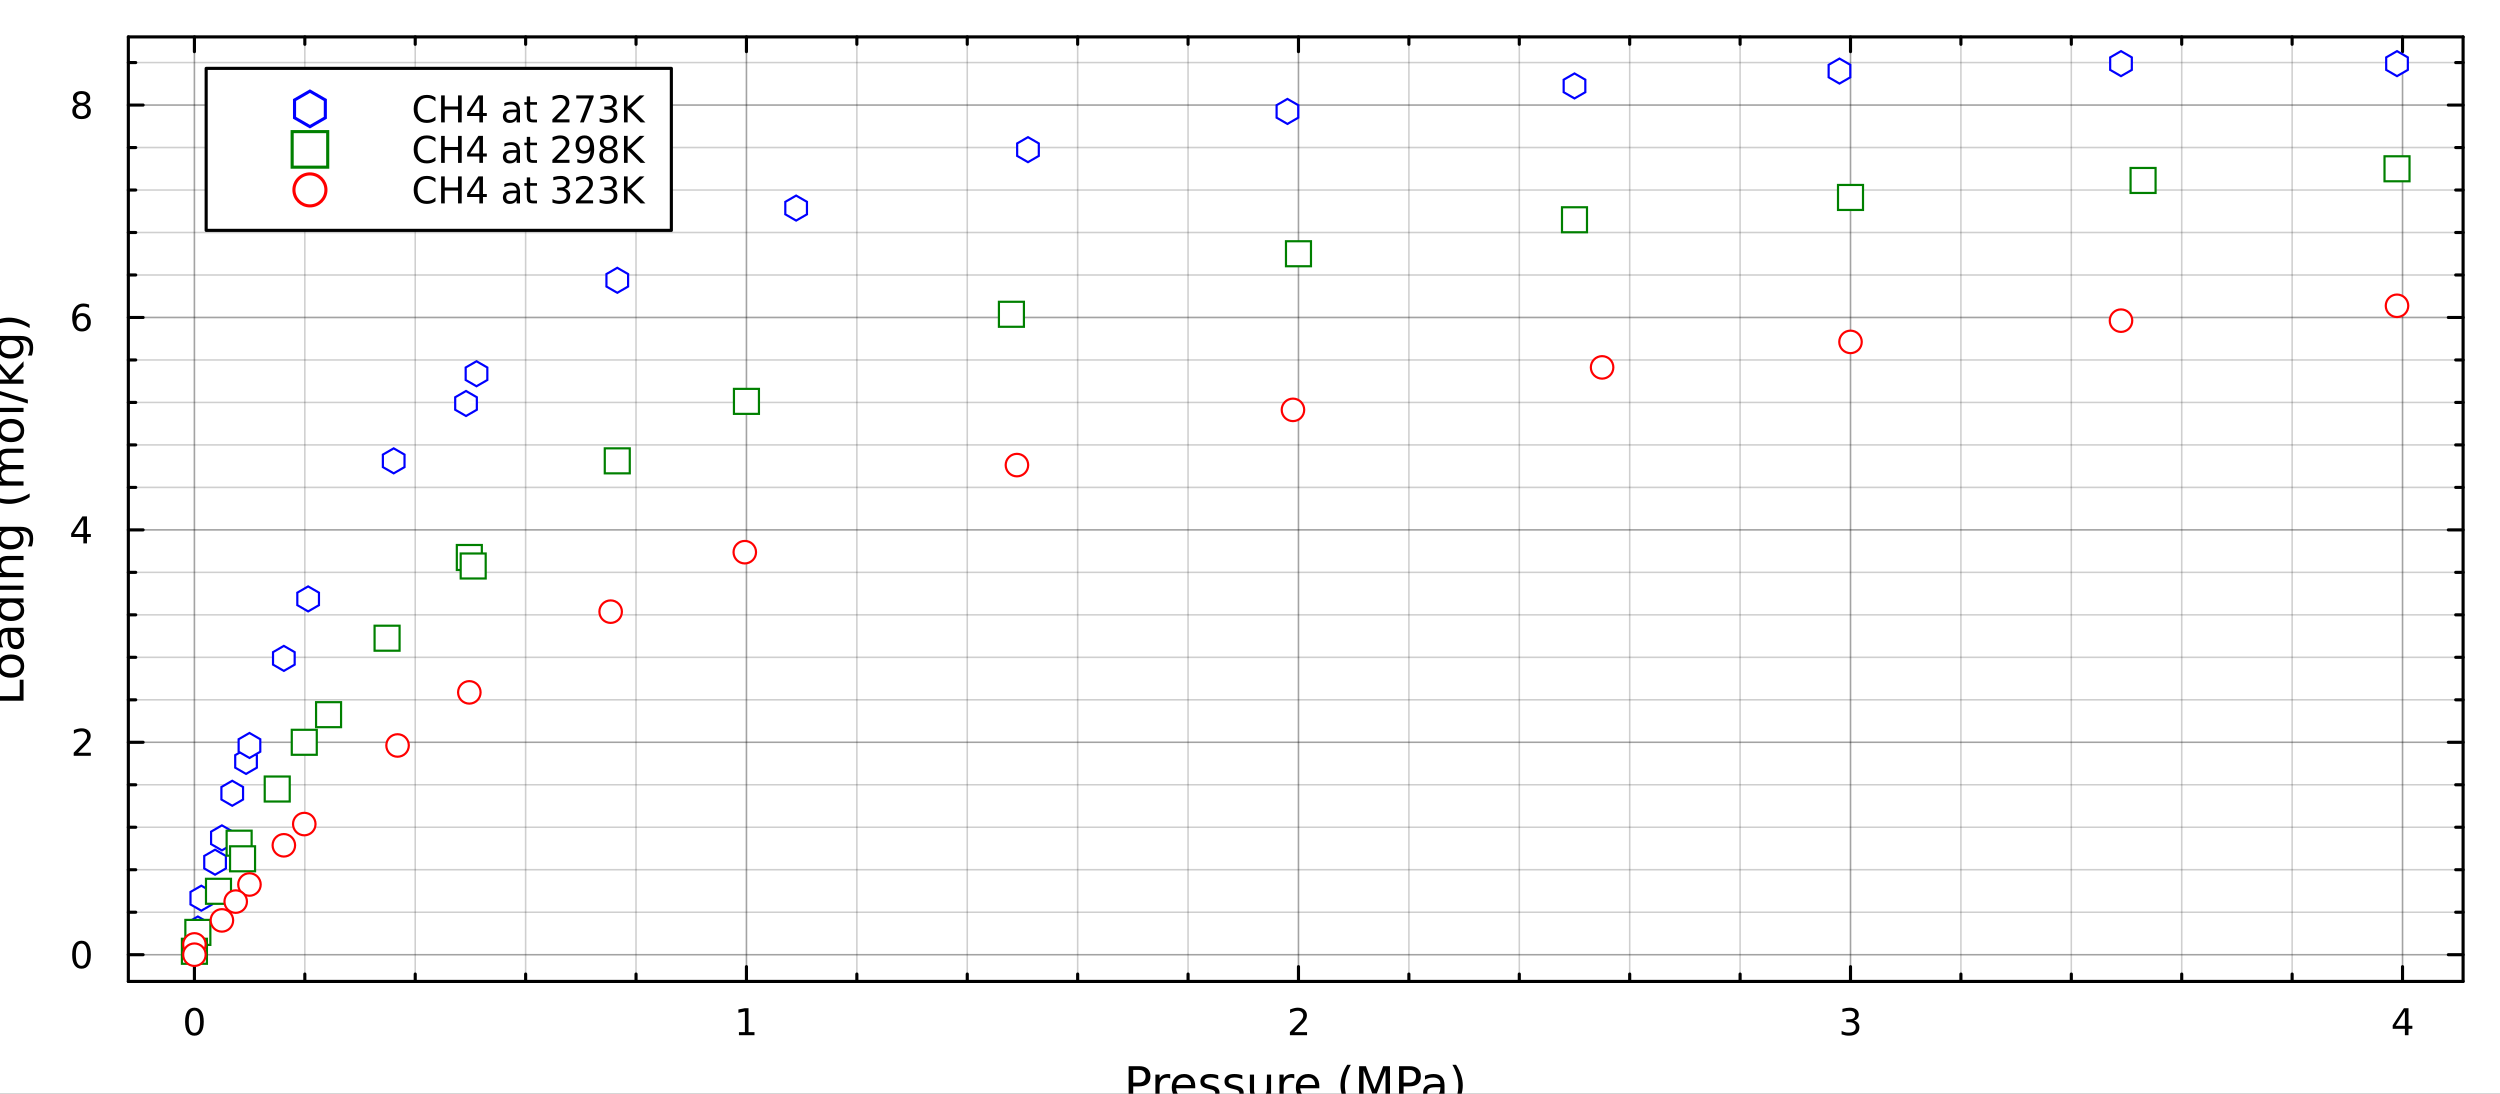 <?xml version="1.0" encoding="utf-8"?>
<svg xmlns="http://www.w3.org/2000/svg" xmlns:xlink="http://www.w3.org/1999/xlink" width="800" height="350" viewBox="0 0 3200 1400">
<rect x="0" y="0" width="3200" height="1400" fill="#333333" stroke="none"/>
<defs>
  <clipPath id="clip650">
    <rect x="0" y="0" width="3200" height="1400"/>
  </clipPath>
</defs>
<path clip-path="url(#clip650)" d="M0 1400 L3200 1400 L3200 0 L0 0  Z" fill="#ffffff" fill-rule="evenodd" fill-opacity="1"/>
<defs>
  <clipPath id="clip651">
    <rect x="640" y="0" width="2241" height="1400"/>
  </clipPath>
</defs>
<path clip-path="url(#clip650)" d="M164.275 1256.23 L3152.76 1256.23 L3152.76 47.244 L164.275 47.244  Z" fill="#ffffff" fill-rule="evenodd" fill-opacity="1"/>
<defs>
  <clipPath id="clip652">
    <rect x="164" y="47" width="2989" height="1210"/>
  </clipPath>
</defs>
<polyline clip-path="url(#clip652)" style="stroke:#000000; stroke-linecap:round; stroke-linejoin:round; stroke-width:2; stroke-opacity:0.1; fill:none" points="390.174,1256.23 390.174,47.244 "/>
<polyline clip-path="url(#clip652)" style="stroke:#000000; stroke-linecap:round; stroke-linejoin:round; stroke-width:2; stroke-opacity:0.1; fill:none" points="531.494,1256.23 531.494,47.244 "/>
<polyline clip-path="url(#clip652)" style="stroke:#000000; stroke-linecap:round; stroke-linejoin:round; stroke-width:2; stroke-opacity:0.1; fill:none" points="672.813,1256.23 672.813,47.244 "/>
<polyline clip-path="url(#clip652)" style="stroke:#000000; stroke-linecap:round; stroke-linejoin:round; stroke-width:2; stroke-opacity:0.1; fill:none" points="814.132,1256.23 814.132,47.244 "/>
<polyline clip-path="url(#clip652)" style="stroke:#000000; stroke-linecap:round; stroke-linejoin:round; stroke-width:2; stroke-opacity:0.1; fill:none" points="1096.77,1256.23 1096.77,47.244 "/>
<polyline clip-path="url(#clip652)" style="stroke:#000000; stroke-linecap:round; stroke-linejoin:round; stroke-width:2; stroke-opacity:0.1; fill:none" points="1238.09,1256.23 1238.09,47.244 "/>
<polyline clip-path="url(#clip652)" style="stroke:#000000; stroke-linecap:round; stroke-linejoin:round; stroke-width:2; stroke-opacity:0.1; fill:none" points="1379.41,1256.23 1379.41,47.244 "/>
<polyline clip-path="url(#clip652)" style="stroke:#000000; stroke-linecap:round; stroke-linejoin:round; stroke-width:2; stroke-opacity:0.1; fill:none" points="1520.73,1256.23 1520.73,47.244 "/>
<polyline clip-path="url(#clip652)" style="stroke:#000000; stroke-linecap:round; stroke-linejoin:round; stroke-width:2; stroke-opacity:0.1; fill:none" points="1803.37,1256.23 1803.37,47.244 "/>
<polyline clip-path="url(#clip652)" style="stroke:#000000; stroke-linecap:round; stroke-linejoin:round; stroke-width:2; stroke-opacity:0.1; fill:none" points="1944.69,1256.23 1944.69,47.244 "/>
<polyline clip-path="url(#clip652)" style="stroke:#000000; stroke-linecap:round; stroke-linejoin:round; stroke-width:2; stroke-opacity:0.1; fill:none" points="2086.01,1256.23 2086.01,47.244 "/>
<polyline clip-path="url(#clip652)" style="stroke:#000000; stroke-linecap:round; stroke-linejoin:round; stroke-width:2; stroke-opacity:0.1; fill:none" points="2227.33,1256.23 2227.33,47.244 "/>
<polyline clip-path="url(#clip652)" style="stroke:#000000; stroke-linecap:round; stroke-linejoin:round; stroke-width:2; stroke-opacity:0.1; fill:none" points="2509.96,1256.23 2509.96,47.244 "/>
<polyline clip-path="url(#clip652)" style="stroke:#000000; stroke-linecap:round; stroke-linejoin:round; stroke-width:2; stroke-opacity:0.1; fill:none" points="2651.28,1256.23 2651.28,47.244 "/>
<polyline clip-path="url(#clip652)" style="stroke:#000000; stroke-linecap:round; stroke-linejoin:round; stroke-width:2; stroke-opacity:0.1; fill:none" points="2792.6,1256.23 2792.6,47.244 "/>
<polyline clip-path="url(#clip652)" style="stroke:#000000; stroke-linecap:round; stroke-linejoin:round; stroke-width:2; stroke-opacity:0.1; fill:none" points="2933.92,1256.23 2933.92,47.244 "/>
<polyline clip-path="url(#clip652)" style="stroke:#000000; stroke-linecap:round; stroke-linejoin:round; stroke-width:2; stroke-opacity:0.1; fill:none" points="390.174,1256.23 390.174,47.244 "/>
<polyline clip-path="url(#clip652)" style="stroke:#000000; stroke-linecap:round; stroke-linejoin:round; stroke-width:2; stroke-opacity:0.1; fill:none" points="531.494,1256.23 531.494,47.244 "/>
<polyline clip-path="url(#clip652)" style="stroke:#000000; stroke-linecap:round; stroke-linejoin:round; stroke-width:2; stroke-opacity:0.1; fill:none" points="672.813,1256.23 672.813,47.244 "/>
<polyline clip-path="url(#clip652)" style="stroke:#000000; stroke-linecap:round; stroke-linejoin:round; stroke-width:2; stroke-opacity:0.1; fill:none" points="814.132,1256.23 814.132,47.244 "/>
<polyline clip-path="url(#clip652)" style="stroke:#000000; stroke-linecap:round; stroke-linejoin:round; stroke-width:2; stroke-opacity:0.1; fill:none" points="1096.77,1256.23 1096.77,47.244 "/>
<polyline clip-path="url(#clip652)" style="stroke:#000000; stroke-linecap:round; stroke-linejoin:round; stroke-width:2; stroke-opacity:0.1; fill:none" points="1238.09,1256.23 1238.09,47.244 "/>
<polyline clip-path="url(#clip652)" style="stroke:#000000; stroke-linecap:round; stroke-linejoin:round; stroke-width:2; stroke-opacity:0.1; fill:none" points="1379.41,1256.23 1379.41,47.244 "/>
<polyline clip-path="url(#clip652)" style="stroke:#000000; stroke-linecap:round; stroke-linejoin:round; stroke-width:2; stroke-opacity:0.1; fill:none" points="1520.73,1256.23 1520.73,47.244 "/>
<polyline clip-path="url(#clip652)" style="stroke:#000000; stroke-linecap:round; stroke-linejoin:round; stroke-width:2; stroke-opacity:0.1; fill:none" points="1803.37,1256.23 1803.37,47.244 "/>
<polyline clip-path="url(#clip652)" style="stroke:#000000; stroke-linecap:round; stroke-linejoin:round; stroke-width:2; stroke-opacity:0.1; fill:none" points="1944.69,1256.23 1944.69,47.244 "/>
<polyline clip-path="url(#clip652)" style="stroke:#000000; stroke-linecap:round; stroke-linejoin:round; stroke-width:2; stroke-opacity:0.1; fill:none" points="2086.01,1256.23 2086.01,47.244 "/>
<polyline clip-path="url(#clip652)" style="stroke:#000000; stroke-linecap:round; stroke-linejoin:round; stroke-width:2; stroke-opacity:0.1; fill:none" points="2227.33,1256.23 2227.33,47.244 "/>
<polyline clip-path="url(#clip652)" style="stroke:#000000; stroke-linecap:round; stroke-linejoin:round; stroke-width:2; stroke-opacity:0.1; fill:none" points="2509.96,1256.23 2509.96,47.244 "/>
<polyline clip-path="url(#clip652)" style="stroke:#000000; stroke-linecap:round; stroke-linejoin:round; stroke-width:2; stroke-opacity:0.1; fill:none" points="2651.28,1256.23 2651.28,47.244 "/>
<polyline clip-path="url(#clip652)" style="stroke:#000000; stroke-linecap:round; stroke-linejoin:round; stroke-width:2; stroke-opacity:0.1; fill:none" points="2792.6,1256.23 2792.6,47.244 "/>
<polyline clip-path="url(#clip652)" style="stroke:#000000; stroke-linecap:round; stroke-linejoin:round; stroke-width:2; stroke-opacity:0.1; fill:none" points="2933.92,1256.23 2933.92,47.244 "/>
<polyline clip-path="url(#clip652)" style="stroke:#000000; stroke-linecap:round; stroke-linejoin:round; stroke-width:2; stroke-opacity:0.1; fill:none" points="164.275,1167.64 3152.76,1167.64 "/>
<polyline clip-path="url(#clip652)" style="stroke:#000000; stroke-linecap:round; stroke-linejoin:round; stroke-width:2; stroke-opacity:0.1; fill:none" points="164.275,1113.26 3152.76,1113.26 "/>
<polyline clip-path="url(#clip652)" style="stroke:#000000; stroke-linecap:round; stroke-linejoin:round; stroke-width:2; stroke-opacity:0.1; fill:none" points="164.275,1058.88 3152.76,1058.88 "/>
<polyline clip-path="url(#clip652)" style="stroke:#000000; stroke-linecap:round; stroke-linejoin:round; stroke-width:2; stroke-opacity:0.1; fill:none" points="164.275,1004.51 3152.76,1004.51 "/>
<polyline clip-path="url(#clip652)" style="stroke:#000000; stroke-linecap:round; stroke-linejoin:round; stroke-width:2; stroke-opacity:0.1; fill:none" points="164.275,895.753 3152.76,895.753 "/>
<polyline clip-path="url(#clip652)" style="stroke:#000000; stroke-linecap:round; stroke-linejoin:round; stroke-width:2; stroke-opacity:0.1; fill:none" points="164.275,841.376 3152.76,841.376 "/>
<polyline clip-path="url(#clip652)" style="stroke:#000000; stroke-linecap:round; stroke-linejoin:round; stroke-width:2; stroke-opacity:0.1; fill:none" points="164.275,786.999 3152.76,786.999 "/>
<polyline clip-path="url(#clip652)" style="stroke:#000000; stroke-linecap:round; stroke-linejoin:round; stroke-width:2; stroke-opacity:0.1; fill:none" points="164.275,732.622 3152.76,732.622 "/>
<polyline clip-path="url(#clip652)" style="stroke:#000000; stroke-linecap:round; stroke-linejoin:round; stroke-width:2; stroke-opacity:0.1; fill:none" points="164.275,623.869 3152.76,623.869 "/>
<polyline clip-path="url(#clip652)" style="stroke:#000000; stroke-linecap:round; stroke-linejoin:round; stroke-width:2; stroke-opacity:0.1; fill:none" points="164.275,569.492 3152.76,569.492 "/>
<polyline clip-path="url(#clip652)" style="stroke:#000000; stroke-linecap:round; stroke-linejoin:round; stroke-width:2; stroke-opacity:0.1; fill:none" points="164.275,515.115 3152.76,515.115 "/>
<polyline clip-path="url(#clip652)" style="stroke:#000000; stroke-linecap:round; stroke-linejoin:round; stroke-width:2; stroke-opacity:0.1; fill:none" points="164.275,460.739 3152.76,460.739 "/>
<polyline clip-path="url(#clip652)" style="stroke:#000000; stroke-linecap:round; stroke-linejoin:round; stroke-width:2; stroke-opacity:0.1; fill:none" points="164.275,351.985 3152.76,351.985 "/>
<polyline clip-path="url(#clip652)" style="stroke:#000000; stroke-linecap:round; stroke-linejoin:round; stroke-width:2; stroke-opacity:0.1; fill:none" points="164.275,297.608 3152.76,297.608 "/>
<polyline clip-path="url(#clip652)" style="stroke:#000000; stroke-linecap:round; stroke-linejoin:round; stroke-width:2; stroke-opacity:0.1; fill:none" points="164.275,243.232 3152.76,243.232 "/>
<polyline clip-path="url(#clip652)" style="stroke:#000000; stroke-linecap:round; stroke-linejoin:round; stroke-width:2; stroke-opacity:0.1; fill:none" points="164.275,188.855 3152.76,188.855 "/>
<polyline clip-path="url(#clip652)" style="stroke:#000000; stroke-linecap:round; stroke-linejoin:round; stroke-width:2; stroke-opacity:0.1; fill:none" points="164.275,80.101 3152.76,80.101 "/>
<polyline clip-path="url(#clip652)" style="stroke:#000000; stroke-linecap:round; stroke-linejoin:round; stroke-width:2; stroke-opacity:0.1; fill:none" points="164.275,1167.64 3152.76,1167.64 "/>
<polyline clip-path="url(#clip652)" style="stroke:#000000; stroke-linecap:round; stroke-linejoin:round; stroke-width:2; stroke-opacity:0.1; fill:none" points="164.275,1113.26 3152.76,1113.26 "/>
<polyline clip-path="url(#clip652)" style="stroke:#000000; stroke-linecap:round; stroke-linejoin:round; stroke-width:2; stroke-opacity:0.1; fill:none" points="164.275,1058.88 3152.76,1058.88 "/>
<polyline clip-path="url(#clip652)" style="stroke:#000000; stroke-linecap:round; stroke-linejoin:round; stroke-width:2; stroke-opacity:0.1; fill:none" points="164.275,1004.51 3152.76,1004.51 "/>
<polyline clip-path="url(#clip652)" style="stroke:#000000; stroke-linecap:round; stroke-linejoin:round; stroke-width:2; stroke-opacity:0.1; fill:none" points="164.275,895.753 3152.76,895.753 "/>
<polyline clip-path="url(#clip652)" style="stroke:#000000; stroke-linecap:round; stroke-linejoin:round; stroke-width:2; stroke-opacity:0.1; fill:none" points="164.275,841.376 3152.76,841.376 "/>
<polyline clip-path="url(#clip652)" style="stroke:#000000; stroke-linecap:round; stroke-linejoin:round; stroke-width:2; stroke-opacity:0.1; fill:none" points="164.275,786.999 3152.76,786.999 "/>
<polyline clip-path="url(#clip652)" style="stroke:#000000; stroke-linecap:round; stroke-linejoin:round; stroke-width:2; stroke-opacity:0.1; fill:none" points="164.275,732.622 3152.76,732.622 "/>
<polyline clip-path="url(#clip652)" style="stroke:#000000; stroke-linecap:round; stroke-linejoin:round; stroke-width:2; stroke-opacity:0.1; fill:none" points="164.275,623.869 3152.76,623.869 "/>
<polyline clip-path="url(#clip652)" style="stroke:#000000; stroke-linecap:round; stroke-linejoin:round; stroke-width:2; stroke-opacity:0.1; fill:none" points="164.275,569.492 3152.76,569.492 "/>
<polyline clip-path="url(#clip652)" style="stroke:#000000; stroke-linecap:round; stroke-linejoin:round; stroke-width:2; stroke-opacity:0.1; fill:none" points="164.275,515.115 3152.76,515.115 "/>
<polyline clip-path="url(#clip652)" style="stroke:#000000; stroke-linecap:round; stroke-linejoin:round; stroke-width:2; stroke-opacity:0.1; fill:none" points="164.275,460.739 3152.76,460.739 "/>
<polyline clip-path="url(#clip652)" style="stroke:#000000; stroke-linecap:round; stroke-linejoin:round; stroke-width:2; stroke-opacity:0.1; fill:none" points="164.275,351.985 3152.76,351.985 "/>
<polyline clip-path="url(#clip652)" style="stroke:#000000; stroke-linecap:round; stroke-linejoin:round; stroke-width:2; stroke-opacity:0.1; fill:none" points="164.275,297.608 3152.76,297.608 "/>
<polyline clip-path="url(#clip652)" style="stroke:#000000; stroke-linecap:round; stroke-linejoin:round; stroke-width:2; stroke-opacity:0.1; fill:none" points="164.275,243.232 3152.76,243.232 "/>
<polyline clip-path="url(#clip652)" style="stroke:#000000; stroke-linecap:round; stroke-linejoin:round; stroke-width:2; stroke-opacity:0.1; fill:none" points="164.275,188.855 3152.76,188.855 "/>
<polyline clip-path="url(#clip652)" style="stroke:#000000; stroke-linecap:round; stroke-linejoin:round; stroke-width:2; stroke-opacity:0.1; fill:none" points="164.275,80.101 3152.76,80.101 "/>
<polyline clip-path="url(#clip652)" style="stroke:#000000; stroke-linecap:round; stroke-linejoin:round; stroke-width:2; stroke-opacity:0.2; fill:none" points="248.855,1256.23 248.855,47.244 "/>
<polyline clip-path="url(#clip652)" style="stroke:#000000; stroke-linecap:round; stroke-linejoin:round; stroke-width:2; stroke-opacity:0.2; fill:none" points="955.452,1256.23 955.452,47.244 "/>
<polyline clip-path="url(#clip652)" style="stroke:#000000; stroke-linecap:round; stroke-linejoin:round; stroke-width:2; stroke-opacity:0.2; fill:none" points="1662.05,1256.23 1662.05,47.244 "/>
<polyline clip-path="url(#clip652)" style="stroke:#000000; stroke-linecap:round; stroke-linejoin:round; stroke-width:2; stroke-opacity:0.2; fill:none" points="2368.65,1256.23 2368.65,47.244 "/>
<polyline clip-path="url(#clip652)" style="stroke:#000000; stroke-linecap:round; stroke-linejoin:round; stroke-width:2; stroke-opacity:0.2; fill:none" points="3075.24,1256.23 3075.24,47.244 "/>
<polyline clip-path="url(#clip652)" style="stroke:#000000; stroke-linecap:round; stroke-linejoin:round; stroke-width:2; stroke-opacity:0.2; fill:none" points="248.855,1256.23 248.855,47.244 "/>
<polyline clip-path="url(#clip652)" style="stroke:#000000; stroke-linecap:round; stroke-linejoin:round; stroke-width:2; stroke-opacity:0.2; fill:none" points="955.452,1256.23 955.452,47.244 "/>
<polyline clip-path="url(#clip652)" style="stroke:#000000; stroke-linecap:round; stroke-linejoin:round; stroke-width:2; stroke-opacity:0.2; fill:none" points="1662.05,1256.23 1662.05,47.244 "/>
<polyline clip-path="url(#clip652)" style="stroke:#000000; stroke-linecap:round; stroke-linejoin:round; stroke-width:2; stroke-opacity:0.2; fill:none" points="2368.65,1256.23 2368.65,47.244 "/>
<polyline clip-path="url(#clip652)" style="stroke:#000000; stroke-linecap:round; stroke-linejoin:round; stroke-width:2; stroke-opacity:0.2; fill:none" points="3075.24,1256.23 3075.24,47.244 "/>
<polyline clip-path="url(#clip652)" style="stroke:#000000; stroke-linecap:round; stroke-linejoin:round; stroke-width:2; stroke-opacity:0.2; fill:none" points="164.275,1222.01 3152.76,1222.01 "/>
<polyline clip-path="url(#clip652)" style="stroke:#000000; stroke-linecap:round; stroke-linejoin:round; stroke-width:2; stroke-opacity:0.2; fill:none" points="164.275,950.129 3152.76,950.129 "/>
<polyline clip-path="url(#clip652)" style="stroke:#000000; stroke-linecap:round; stroke-linejoin:round; stroke-width:2; stroke-opacity:0.2; fill:none" points="164.275,678.246 3152.76,678.246 "/>
<polyline clip-path="url(#clip652)" style="stroke:#000000; stroke-linecap:round; stroke-linejoin:round; stroke-width:2; stroke-opacity:0.2; fill:none" points="164.275,406.362 3152.76,406.362 "/>
<polyline clip-path="url(#clip652)" style="stroke:#000000; stroke-linecap:round; stroke-linejoin:round; stroke-width:2; stroke-opacity:0.2; fill:none" points="164.275,134.478 3152.76,134.478 "/>
<polyline clip-path="url(#clip652)" style="stroke:#000000; stroke-linecap:round; stroke-linejoin:round; stroke-width:2; stroke-opacity:0.2; fill:none" points="164.275,1222.01 3152.76,1222.01 "/>
<polyline clip-path="url(#clip652)" style="stroke:#000000; stroke-linecap:round; stroke-linejoin:round; stroke-width:2; stroke-opacity:0.2; fill:none" points="164.275,950.129 3152.76,950.129 "/>
<polyline clip-path="url(#clip652)" style="stroke:#000000; stroke-linecap:round; stroke-linejoin:round; stroke-width:2; stroke-opacity:0.2; fill:none" points="164.275,678.246 3152.76,678.246 "/>
<polyline clip-path="url(#clip652)" style="stroke:#000000; stroke-linecap:round; stroke-linejoin:round; stroke-width:2; stroke-opacity:0.2; fill:none" points="164.275,406.362 3152.76,406.362 "/>
<polyline clip-path="url(#clip652)" style="stroke:#000000; stroke-linecap:round; stroke-linejoin:round; stroke-width:2; stroke-opacity:0.2; fill:none" points="164.275,134.478 3152.76,134.478 "/>
<polyline clip-path="url(#clip650)" style="stroke:#000000; stroke-linecap:round; stroke-linejoin:round; stroke-width:4; stroke-opacity:1; fill:none" points="164.275,1256.23 3152.76,1256.23 "/>
<polyline clip-path="url(#clip650)" style="stroke:#000000; stroke-linecap:round; stroke-linejoin:round; stroke-width:4; stroke-opacity:1; fill:none" points="164.275,47.244 3152.76,47.244 "/>
<polyline clip-path="url(#clip650)" style="stroke:#000000; stroke-linecap:round; stroke-linejoin:round; stroke-width:4; stroke-opacity:1; fill:none" points="248.855,1256.23 248.855,1237.33 "/>
<polyline clip-path="url(#clip650)" style="stroke:#000000; stroke-linecap:round; stroke-linejoin:round; stroke-width:4; stroke-opacity:1; fill:none" points="955.452,1256.23 955.452,1237.33 "/>
<polyline clip-path="url(#clip650)" style="stroke:#000000; stroke-linecap:round; stroke-linejoin:round; stroke-width:4; stroke-opacity:1; fill:none" points="1662.05,1256.23 1662.05,1237.33 "/>
<polyline clip-path="url(#clip650)" style="stroke:#000000; stroke-linecap:round; stroke-linejoin:round; stroke-width:4; stroke-opacity:1; fill:none" points="2368.65,1256.23 2368.65,1237.33 "/>
<polyline clip-path="url(#clip650)" style="stroke:#000000; stroke-linecap:round; stroke-linejoin:round; stroke-width:4; stroke-opacity:1; fill:none" points="3075.24,1256.23 3075.24,1237.33 "/>
<polyline clip-path="url(#clip650)" style="stroke:#000000; stroke-linecap:round; stroke-linejoin:round; stroke-width:4; stroke-opacity:1; fill:none" points="248.855,47.244 248.855,66.142 "/>
<polyline clip-path="url(#clip650)" style="stroke:#000000; stroke-linecap:round; stroke-linejoin:round; stroke-width:4; stroke-opacity:1; fill:none" points="955.452,47.244 955.452,66.142 "/>
<polyline clip-path="url(#clip650)" style="stroke:#000000; stroke-linecap:round; stroke-linejoin:round; stroke-width:4; stroke-opacity:1; fill:none" points="1662.05,47.244 1662.05,66.142 "/>
<polyline clip-path="url(#clip650)" style="stroke:#000000; stroke-linecap:round; stroke-linejoin:round; stroke-width:4; stroke-opacity:1; fill:none" points="2368.65,47.244 2368.65,66.142 "/>
<polyline clip-path="url(#clip650)" style="stroke:#000000; stroke-linecap:round; stroke-linejoin:round; stroke-width:4; stroke-opacity:1; fill:none" points="3075.24,47.244 3075.24,66.142 "/>
<polyline clip-path="url(#clip650)" style="stroke:#000000; stroke-linecap:round; stroke-linejoin:round; stroke-width:4; stroke-opacity:1; fill:none" points="390.174,1256.23 390.174,1246.78 "/>
<polyline clip-path="url(#clip650)" style="stroke:#000000; stroke-linecap:round; stroke-linejoin:round; stroke-width:4; stroke-opacity:1; fill:none" points="531.494,1256.23 531.494,1246.78 "/>
<polyline clip-path="url(#clip650)" style="stroke:#000000; stroke-linecap:round; stroke-linejoin:round; stroke-width:4; stroke-opacity:1; fill:none" points="672.813,1256.23 672.813,1246.78 "/>
<polyline clip-path="url(#clip650)" style="stroke:#000000; stroke-linecap:round; stroke-linejoin:round; stroke-width:4; stroke-opacity:1; fill:none" points="814.132,1256.23 814.132,1246.78 "/>
<polyline clip-path="url(#clip650)" style="stroke:#000000; stroke-linecap:round; stroke-linejoin:round; stroke-width:4; stroke-opacity:1; fill:none" points="1096.77,1256.23 1096.77,1246.78 "/>
<polyline clip-path="url(#clip650)" style="stroke:#000000; stroke-linecap:round; stroke-linejoin:round; stroke-width:4; stroke-opacity:1; fill:none" points="1238.09,1256.23 1238.09,1246.78 "/>
<polyline clip-path="url(#clip650)" style="stroke:#000000; stroke-linecap:round; stroke-linejoin:round; stroke-width:4; stroke-opacity:1; fill:none" points="1379.41,1256.23 1379.41,1246.78 "/>
<polyline clip-path="url(#clip650)" style="stroke:#000000; stroke-linecap:round; stroke-linejoin:round; stroke-width:4; stroke-opacity:1; fill:none" points="1520.73,1256.23 1520.73,1246.78 "/>
<polyline clip-path="url(#clip650)" style="stroke:#000000; stroke-linecap:round; stroke-linejoin:round; stroke-width:4; stroke-opacity:1; fill:none" points="1803.37,1256.23 1803.37,1246.78 "/>
<polyline clip-path="url(#clip650)" style="stroke:#000000; stroke-linecap:round; stroke-linejoin:round; stroke-width:4; stroke-opacity:1; fill:none" points="1944.69,1256.23 1944.69,1246.78 "/>
<polyline clip-path="url(#clip650)" style="stroke:#000000; stroke-linecap:round; stroke-linejoin:round; stroke-width:4; stroke-opacity:1; fill:none" points="2086.01,1256.23 2086.01,1246.78 "/>
<polyline clip-path="url(#clip650)" style="stroke:#000000; stroke-linecap:round; stroke-linejoin:round; stroke-width:4; stroke-opacity:1; fill:none" points="2227.33,1256.23 2227.33,1246.78 "/>
<polyline clip-path="url(#clip650)" style="stroke:#000000; stroke-linecap:round; stroke-linejoin:round; stroke-width:4; stroke-opacity:1; fill:none" points="2509.96,1256.23 2509.96,1246.78 "/>
<polyline clip-path="url(#clip650)" style="stroke:#000000; stroke-linecap:round; stroke-linejoin:round; stroke-width:4; stroke-opacity:1; fill:none" points="2651.28,1256.23 2651.28,1246.78 "/>
<polyline clip-path="url(#clip650)" style="stroke:#000000; stroke-linecap:round; stroke-linejoin:round; stroke-width:4; stroke-opacity:1; fill:none" points="2792.6,1256.23 2792.6,1246.78 "/>
<polyline clip-path="url(#clip650)" style="stroke:#000000; stroke-linecap:round; stroke-linejoin:round; stroke-width:4; stroke-opacity:1; fill:none" points="2933.92,1256.23 2933.92,1246.78 "/>
<polyline clip-path="url(#clip650)" style="stroke:#000000; stroke-linecap:round; stroke-linejoin:round; stroke-width:4; stroke-opacity:1; fill:none" points="390.174,47.244 390.174,56.693 "/>
<polyline clip-path="url(#clip650)" style="stroke:#000000; stroke-linecap:round; stroke-linejoin:round; stroke-width:4; stroke-opacity:1; fill:none" points="531.494,47.244 531.494,56.693 "/>
<polyline clip-path="url(#clip650)" style="stroke:#000000; stroke-linecap:round; stroke-linejoin:round; stroke-width:4; stroke-opacity:1; fill:none" points="672.813,47.244 672.813,56.693 "/>
<polyline clip-path="url(#clip650)" style="stroke:#000000; stroke-linecap:round; stroke-linejoin:round; stroke-width:4; stroke-opacity:1; fill:none" points="814.132,47.244 814.132,56.693 "/>
<polyline clip-path="url(#clip650)" style="stroke:#000000; stroke-linecap:round; stroke-linejoin:round; stroke-width:4; stroke-opacity:1; fill:none" points="1096.77,47.244 1096.77,56.693 "/>
<polyline clip-path="url(#clip650)" style="stroke:#000000; stroke-linecap:round; stroke-linejoin:round; stroke-width:4; stroke-opacity:1; fill:none" points="1238.09,47.244 1238.09,56.693 "/>
<polyline clip-path="url(#clip650)" style="stroke:#000000; stroke-linecap:round; stroke-linejoin:round; stroke-width:4; stroke-opacity:1; fill:none" points="1379.41,47.244 1379.41,56.693 "/>
<polyline clip-path="url(#clip650)" style="stroke:#000000; stroke-linecap:round; stroke-linejoin:round; stroke-width:4; stroke-opacity:1; fill:none" points="1520.73,47.244 1520.73,56.693 "/>
<polyline clip-path="url(#clip650)" style="stroke:#000000; stroke-linecap:round; stroke-linejoin:round; stroke-width:4; stroke-opacity:1; fill:none" points="1803.37,47.244 1803.37,56.693 "/>
<polyline clip-path="url(#clip650)" style="stroke:#000000; stroke-linecap:round; stroke-linejoin:round; stroke-width:4; stroke-opacity:1; fill:none" points="1944.69,47.244 1944.69,56.693 "/>
<polyline clip-path="url(#clip650)" style="stroke:#000000; stroke-linecap:round; stroke-linejoin:round; stroke-width:4; stroke-opacity:1; fill:none" points="2086.01,47.244 2086.01,56.693 "/>
<polyline clip-path="url(#clip650)" style="stroke:#000000; stroke-linecap:round; stroke-linejoin:round; stroke-width:4; stroke-opacity:1; fill:none" points="2227.33,47.244 2227.33,56.693 "/>
<polyline clip-path="url(#clip650)" style="stroke:#000000; stroke-linecap:round; stroke-linejoin:round; stroke-width:4; stroke-opacity:1; fill:none" points="2509.96,47.244 2509.96,56.693 "/>
<polyline clip-path="url(#clip650)" style="stroke:#000000; stroke-linecap:round; stroke-linejoin:round; stroke-width:4; stroke-opacity:1; fill:none" points="2651.28,47.244 2651.28,56.693 "/>
<polyline clip-path="url(#clip650)" style="stroke:#000000; stroke-linecap:round; stroke-linejoin:round; stroke-width:4; stroke-opacity:1; fill:none" points="2792.6,47.244 2792.6,56.693 "/>
<polyline clip-path="url(#clip650)" style="stroke:#000000; stroke-linecap:round; stroke-linejoin:round; stroke-width:4; stroke-opacity:1; fill:none" points="2933.92,47.244 2933.92,56.693 "/>
<path clip-path="url(#clip650)" d="M248.855 1293.55 Q245.244 1293.55 243.415 1297.11 Q241.61 1300.65 241.61 1307.78 Q241.61 1314.89 243.415 1318.46 Q245.244 1322 248.855 1322 Q252.489 1322 254.295 1318.46 Q256.123 1314.89 256.123 1307.78 Q256.123 1300.65 254.295 1297.11 Q252.489 1293.55 248.855 1293.55 M248.855 1289.84 Q254.665 1289.84 257.721 1294.45 Q260.799 1299.03 260.799 1307.78 Q260.799 1316.51 257.721 1321.12 Q254.665 1325.7 248.855 1325.7 Q243.045 1325.7 239.966 1321.12 Q236.91 1316.51 236.91 1307.78 Q236.91 1299.03 239.966 1294.45 Q243.045 1289.84 248.855 1289.84 Z" fill="#000000" fill-rule="nonzero" fill-opacity="1" /><path clip-path="url(#clip650)" d="M945.834 1321.09 L953.473 1321.09 L953.473 1294.73 L945.162 1296.4 L945.162 1292.14 L953.426 1290.47 L958.102 1290.47 L958.102 1321.09 L965.741 1321.09 L965.741 1325.03 L945.834 1325.03 L945.834 1321.09 Z" fill="#000000" fill-rule="nonzero" fill-opacity="1" /><path clip-path="url(#clip650)" d="M1656.7 1321.09 L1673.02 1321.09 L1673.02 1325.03 L1651.08 1325.03 L1651.08 1321.09 Q1653.74 1318.34 1658.32 1313.71 Q1662.93 1309.06 1664.11 1307.72 Q1666.35 1305.19 1667.23 1303.46 Q1668.14 1301.7 1668.14 1300.01 Q1668.14 1297.25 1666.19 1295.52 Q1664.27 1293.78 1661.17 1293.78 Q1658.97 1293.78 1656.52 1294.54 Q1654.09 1295.31 1651.31 1296.86 L1651.31 1292.14 Q1654.13 1291 1656.59 1290.42 Q1659.04 1289.84 1661.08 1289.84 Q1666.45 1289.84 1669.64 1292.53 Q1672.84 1295.22 1672.84 1299.71 Q1672.84 1301.84 1672.03 1303.76 Q1671.24 1305.65 1669.13 1308.25 Q1668.55 1308.92 1665.45 1312.14 Q1662.35 1315.33 1656.7 1321.09 Z" fill="#000000" fill-rule="nonzero" fill-opacity="1" /><path clip-path="url(#clip650)" d="M2372.89 1306.4 Q2376.25 1307.11 2378.12 1309.38 Q2380.02 1311.65 2380.02 1314.98 Q2380.02 1320.1 2376.5 1322.9 Q2372.99 1325.7 2366.5 1325.7 Q2364.33 1325.7 2362.01 1325.26 Q2359.72 1324.84 2357.27 1323.99 L2357.27 1319.47 Q2359.21 1320.61 2361.53 1321.19 Q2363.84 1321.77 2366.37 1321.77 Q2370.76 1321.77 2373.06 1320.03 Q2375.37 1318.29 2375.37 1314.98 Q2375.37 1311.93 2373.22 1310.22 Q2371.09 1308.48 2367.27 1308.48 L2363.24 1308.48 L2363.24 1304.64 L2367.45 1304.64 Q2370.9 1304.64 2372.73 1303.27 Q2374.56 1301.88 2374.56 1299.29 Q2374.56 1296.63 2372.66 1295.22 Q2370.79 1293.78 2367.27 1293.78 Q2365.35 1293.78 2363.15 1294.2 Q2360.95 1294.61 2358.31 1295.49 L2358.31 1291.33 Q2360.97 1290.59 2363.29 1290.22 Q2365.62 1289.84 2367.68 1289.84 Q2373.01 1289.84 2376.11 1292.28 Q2379.21 1294.68 2379.21 1298.8 Q2379.21 1301.67 2377.57 1303.66 Q2375.93 1305.63 2372.89 1306.4 Z" fill="#000000" fill-rule="nonzero" fill-opacity="1" /><path clip-path="url(#clip650)" d="M3078.25 1294.54 L3066.45 1312.99 L3078.25 1312.99 L3078.25 1294.54 M3077.02 1290.47 L3082.9 1290.47 L3082.9 1312.99 L3087.83 1312.99 L3087.83 1316.88 L3082.9 1316.88 L3082.9 1325.03 L3078.25 1325.03 L3078.25 1316.88 L3062.65 1316.88 L3062.65 1312.37 L3077.02 1290.47 Z" fill="#000000" fill-rule="nonzero" fill-opacity="1" /><path clip-path="url(#clip650)" d="M1450.5 1369.51 L1450.5 1385.75 L1457.85 1385.75 Q1461.93 1385.75 1464.16 1383.63 Q1466.39 1381.52 1466.39 1377.61 Q1466.39 1373.74 1464.16 1371.63 Q1461.93 1369.51 1457.85 1369.51 L1450.5 1369.51 M1444.66 1364.71 L1457.85 1364.71 Q1465.11 1364.71 1468.82 1368.01 Q1472.55 1371.28 1472.55 1377.61 Q1472.55 1384.01 1468.82 1387.28 Q1465.11 1390.55 1457.85 1390.55 L1450.5 1390.55 L1450.5 1407.91 L1444.66 1407.91 L1444.66 1364.71 Z" fill="#000000" fill-rule="nonzero" fill-opacity="1" /><path clip-path="url(#clip650)" d="M1497.9 1380.48 Q1497 1379.96 1495.93 1379.73 Q1494.89 1379.47 1493.61 1379.47 Q1489.1 1379.47 1486.67 1382.42 Q1484.27 1385.34 1484.27 1390.84 L1484.27 1407.91 L1478.92 1407.91 L1478.92 1375.5 L1484.27 1375.5 L1484.27 1380.54 Q1485.95 1377.59 1488.64 1376.17 Q1491.33 1374.72 1495.18 1374.72 Q1495.73 1374.72 1496.39 1374.81 Q1497.06 1374.87 1497.87 1375.01 L1497.9 1380.48 Z" fill="#000000" fill-rule="nonzero" fill-opacity="1" /><path clip-path="url(#clip650)" d="M1529.9 1390.38 L1529.9 1392.98 L1505.42 1392.98 Q1505.77 1398.48 1508.72 1401.37 Q1511.7 1404.24 1516.99 1404.24 Q1520.06 1404.24 1522.93 1403.48 Q1525.82 1402.73 1528.66 1401.23 L1528.66 1406.26 Q1525.79 1407.48 1522.78 1408.11 Q1519.77 1408.75 1516.68 1408.75 Q1508.92 1408.75 1504.38 1404.24 Q1499.86 1399.72 1499.86 1392.02 Q1499.86 1384.07 1504.15 1379.41 Q1508.46 1374.72 1515.75 1374.72 Q1522.29 1374.72 1526.08 1378.95 Q1529.9 1383.14 1529.9 1390.38 M1524.58 1388.81 Q1524.52 1384.44 1522.12 1381.84 Q1519.74 1379.24 1515.81 1379.24 Q1511.35 1379.24 1508.66 1381.75 Q1506 1384.27 1505.59 1388.84 L1524.58 1388.81 Z" fill="#000000" fill-rule="nonzero" fill-opacity="1" /><path clip-path="url(#clip650)" d="M1559.3 1376.46 L1559.3 1381.49 Q1557.04 1380.33 1554.61 1379.76 Q1552.18 1379.18 1549.58 1379.18 Q1545.61 1379.18 1543.61 1380.39 Q1541.65 1381.61 1541.65 1384.04 Q1541.65 1385.89 1543.06 1386.96 Q1544.48 1388 1548.76 1388.96 L1550.59 1389.36 Q1556.26 1390.58 1558.63 1392.81 Q1561.03 1395 1561.03 1398.97 Q1561.03 1403.48 1557.45 1406.12 Q1553.89 1408.75 1547.64 1408.75 Q1545.03 1408.75 1542.2 1408.23 Q1539.39 1407.74 1536.27 1406.72 L1536.27 1401.23 Q1539.22 1402.76 1542.08 1403.54 Q1544.95 1404.29 1547.75 1404.29 Q1551.51 1404.29 1553.54 1403.02 Q1555.56 1401.72 1555.56 1399.37 Q1555.56 1397.2 1554.09 1396.05 Q1552.64 1394.89 1547.69 1393.82 L1545.84 1393.38 Q1540.89 1392.34 1538.7 1390.2 Q1536.5 1388.03 1536.5 1384.27 Q1536.5 1379.7 1539.74 1377.21 Q1542.98 1374.72 1548.94 1374.72 Q1551.89 1374.72 1554.49 1375.16 Q1557.1 1375.59 1559.3 1376.46 Z" fill="#000000" fill-rule="nonzero" fill-opacity="1" /><path clip-path="url(#clip650)" d="M1590.17 1376.46 L1590.17 1381.49 Q1587.91 1380.33 1585.48 1379.76 Q1583.05 1379.18 1580.45 1379.18 Q1576.48 1379.18 1574.49 1380.39 Q1572.52 1381.61 1572.52 1384.04 Q1572.52 1385.89 1573.94 1386.96 Q1575.36 1388 1579.64 1388.96 L1581.46 1389.36 Q1587.13 1390.58 1589.51 1392.81 Q1591.91 1395 1591.91 1398.97 Q1591.91 1403.48 1588.32 1406.12 Q1584.76 1408.75 1578.51 1408.75 Q1575.91 1408.75 1573.07 1408.23 Q1570.26 1407.74 1567.14 1406.72 L1567.14 1401.23 Q1570.09 1402.76 1572.95 1403.54 Q1575.82 1404.29 1578.63 1404.29 Q1582.39 1404.29 1584.41 1403.02 Q1586.44 1401.72 1586.44 1399.37 Q1586.44 1397.2 1584.96 1396.05 Q1583.52 1394.89 1578.57 1393.82 L1576.72 1393.38 Q1571.77 1392.34 1569.57 1390.2 Q1567.37 1388.03 1567.37 1384.27 Q1567.37 1379.7 1570.61 1377.21 Q1573.85 1374.72 1579.81 1374.72 Q1582.76 1374.72 1585.37 1375.16 Q1587.97 1375.59 1590.17 1376.46 Z" fill="#000000" fill-rule="nonzero" fill-opacity="1" /><path clip-path="url(#clip650)" d="M1599.84 1395.12 L1599.84 1375.5 L1605.16 1375.5 L1605.16 1394.92 Q1605.16 1399.52 1606.95 1401.83 Q1608.75 1404.12 1612.34 1404.12 Q1616.65 1404.12 1619.13 1401.37 Q1621.65 1398.62 1621.65 1393.88 L1621.65 1375.5 L1626.98 1375.5 L1626.98 1407.91 L1621.65 1407.91 L1621.65 1402.93 Q1619.71 1405.88 1617.14 1407.33 Q1614.59 1408.75 1611.21 1408.75 Q1605.62 1408.75 1602.73 1405.28 Q1599.84 1401.8 1599.84 1395.12 M1613.23 1374.72 L1613.23 1374.72 Z" fill="#000000" fill-rule="nonzero" fill-opacity="1" /><path clip-path="url(#clip650)" d="M1656.72 1380.48 Q1655.82 1379.96 1654.75 1379.73 Q1653.71 1379.47 1652.44 1379.47 Q1647.93 1379.47 1645.49 1382.42 Q1643.09 1385.34 1643.09 1390.84 L1643.09 1407.91 L1637.74 1407.91 L1637.74 1375.5 L1643.09 1375.5 L1643.09 1380.54 Q1644.77 1377.59 1647.46 1376.17 Q1650.15 1374.72 1654 1374.72 Q1654.55 1374.72 1655.22 1374.81 Q1655.88 1374.87 1656.69 1375.01 L1656.72 1380.48 Z" fill="#000000" fill-rule="nonzero" fill-opacity="1" /><path clip-path="url(#clip650)" d="M1688.72 1390.38 L1688.72 1392.98 L1664.24 1392.98 Q1664.59 1398.48 1667.54 1401.37 Q1670.52 1404.24 1675.82 1404.24 Q1678.89 1404.24 1681.75 1403.48 Q1684.64 1402.73 1687.48 1401.23 L1687.48 1406.26 Q1684.61 1407.48 1681.61 1408.11 Q1678.6 1408.75 1675.5 1408.75 Q1667.75 1408.75 1663.2 1404.24 Q1658.69 1399.72 1658.69 1392.02 Q1658.69 1384.07 1662.97 1379.41 Q1667.28 1374.72 1674.57 1374.72 Q1681.11 1374.72 1684.9 1378.95 Q1688.72 1383.14 1688.72 1390.38 M1683.4 1388.81 Q1683.34 1384.44 1680.94 1381.84 Q1678.57 1379.24 1674.63 1379.24 Q1670.18 1379.24 1667.49 1381.75 Q1664.82 1384.27 1664.42 1388.84 L1683.4 1388.81 Z" fill="#000000" fill-rule="nonzero" fill-opacity="1" /><path clip-path="url(#clip650)" d="M1729.09 1362.94 Q1725.21 1369.6 1723.33 1376.11 Q1721.45 1382.62 1721.45 1389.3 Q1721.45 1395.99 1723.33 1402.56 Q1725.24 1409.1 1729.09 1415.72 L1724.46 1415.72 Q1720.12 1408.92 1717.95 1402.35 Q1715.81 1395.79 1715.81 1389.3 Q1715.81 1382.85 1717.95 1376.31 Q1720.09 1369.77 1724.46 1362.94 L1729.09 1362.94 Z" fill="#000000" fill-rule="nonzero" fill-opacity="1" /><path clip-path="url(#clip650)" d="M1739.65 1364.71 L1748.36 1364.71 L1759.38 1394.11 L1770.47 1364.71 L1779.17 1364.71 L1779.17 1407.91 L1773.47 1407.91 L1773.47 1369.98 L1762.33 1399.61 L1756.46 1399.61 L1745.32 1369.98 L1745.32 1407.91 L1739.65 1407.91 L1739.65 1364.71 Z" fill="#000000" fill-rule="nonzero" fill-opacity="1" /><path clip-path="url(#clip650)" d="M1796.62 1369.51 L1796.62 1385.75 L1803.97 1385.75 Q1808.05 1385.75 1810.28 1383.63 Q1812.51 1381.52 1812.51 1377.61 Q1812.51 1373.74 1810.28 1371.63 Q1808.05 1369.51 1803.97 1369.51 L1796.62 1369.51 M1790.78 1364.71 L1803.97 1364.71 Q1811.23 1364.71 1814.94 1368.01 Q1818.67 1371.28 1818.67 1377.61 Q1818.67 1384.01 1814.94 1387.28 Q1811.23 1390.55 1803.97 1390.55 L1796.62 1390.55 L1796.62 1407.91 L1790.78 1407.91 L1790.78 1364.71 Z" fill="#000000" fill-rule="nonzero" fill-opacity="1" /><path clip-path="url(#clip650)" d="M1838.35 1391.62 Q1831.89 1391.62 1829.41 1393.1 Q1826.92 1394.57 1826.92 1398.13 Q1826.92 1400.97 1828.77 1402.64 Q1830.65 1404.29 1833.86 1404.29 Q1838.29 1404.29 1840.95 1401.17 Q1843.64 1398.01 1843.64 1392.81 L1843.64 1391.62 L1838.35 1391.62 M1848.97 1389.42 L1848.97 1407.91 L1843.64 1407.91 L1843.64 1402.99 Q1841.82 1405.94 1839.1 1407.36 Q1836.38 1408.75 1832.44 1408.75 Q1827.47 1408.75 1824.52 1405.97 Q1821.59 1403.16 1821.59 1398.48 Q1821.59 1393.01 1825.24 1390.23 Q1828.91 1387.45 1836.18 1387.45 L1843.64 1387.45 L1843.64 1386.93 Q1843.64 1383.26 1841.21 1381.26 Q1838.81 1379.24 1834.44 1379.24 Q1831.66 1379.24 1829.03 1379.9 Q1826.4 1380.57 1823.97 1381.9 L1823.97 1376.98 Q1826.89 1375.85 1829.64 1375.3 Q1832.39 1374.72 1834.99 1374.72 Q1842.02 1374.72 1845.49 1378.37 Q1848.97 1382.01 1848.97 1389.42 Z" fill="#000000" fill-rule="nonzero" fill-opacity="1" /><path clip-path="url(#clip650)" d="M1859.09 1362.94 L1863.72 1362.94 Q1868.06 1369.77 1870.2 1376.31 Q1872.37 1382.85 1872.37 1389.3 Q1872.37 1395.79 1870.2 1402.35 Q1868.06 1408.92 1863.72 1415.72 L1859.09 1415.72 Q1862.94 1409.1 1864.82 1402.56 Q1866.73 1395.99 1866.73 1389.3 Q1866.73 1382.62 1864.82 1376.11 Q1862.94 1369.6 1859.09 1362.94 Z" fill="#000000" fill-rule="nonzero" fill-opacity="1" /><polyline clip-path="url(#clip650)" style="stroke:#000000; stroke-linecap:round; stroke-linejoin:round; stroke-width:4; stroke-opacity:1; fill:none" points="164.275,1256.23 164.275,47.244 "/>
<polyline clip-path="url(#clip650)" style="stroke:#000000; stroke-linecap:round; stroke-linejoin:round; stroke-width:4; stroke-opacity:1; fill:none" points="3152.76,1256.23 3152.76,47.244 "/>
<polyline clip-path="url(#clip650)" style="stroke:#000000; stroke-linecap:round; stroke-linejoin:round; stroke-width:4; stroke-opacity:1; fill:none" points="164.275,1222.01 183.173,1222.01 "/>
<polyline clip-path="url(#clip650)" style="stroke:#000000; stroke-linecap:round; stroke-linejoin:round; stroke-width:4; stroke-opacity:1; fill:none" points="164.275,950.129 183.173,950.129 "/>
<polyline clip-path="url(#clip650)" style="stroke:#000000; stroke-linecap:round; stroke-linejoin:round; stroke-width:4; stroke-opacity:1; fill:none" points="164.275,678.246 183.173,678.246 "/>
<polyline clip-path="url(#clip650)" style="stroke:#000000; stroke-linecap:round; stroke-linejoin:round; stroke-width:4; stroke-opacity:1; fill:none" points="164.275,406.362 183.173,406.362 "/>
<polyline clip-path="url(#clip650)" style="stroke:#000000; stroke-linecap:round; stroke-linejoin:round; stroke-width:4; stroke-opacity:1; fill:none" points="164.275,134.478 183.173,134.478 "/>
<polyline clip-path="url(#clip650)" style="stroke:#000000; stroke-linecap:round; stroke-linejoin:round; stroke-width:4; stroke-opacity:1; fill:none" points="3152.76,1222.01 3133.86,1222.01 "/>
<polyline clip-path="url(#clip650)" style="stroke:#000000; stroke-linecap:round; stroke-linejoin:round; stroke-width:4; stroke-opacity:1; fill:none" points="3152.76,950.129 3133.86,950.129 "/>
<polyline clip-path="url(#clip650)" style="stroke:#000000; stroke-linecap:round; stroke-linejoin:round; stroke-width:4; stroke-opacity:1; fill:none" points="3152.76,678.246 3133.86,678.246 "/>
<polyline clip-path="url(#clip650)" style="stroke:#000000; stroke-linecap:round; stroke-linejoin:round; stroke-width:4; stroke-opacity:1; fill:none" points="3152.76,406.362 3133.86,406.362 "/>
<polyline clip-path="url(#clip650)" style="stroke:#000000; stroke-linecap:round; stroke-linejoin:round; stroke-width:4; stroke-opacity:1; fill:none" points="3152.76,134.478 3133.86,134.478 "/>
<polyline clip-path="url(#clip650)" style="stroke:#000000; stroke-linecap:round; stroke-linejoin:round; stroke-width:4; stroke-opacity:1; fill:none" points="164.275,1167.64 173.724,1167.64 "/>
<polyline clip-path="url(#clip650)" style="stroke:#000000; stroke-linecap:round; stroke-linejoin:round; stroke-width:4; stroke-opacity:1; fill:none" points="164.275,1113.26 173.724,1113.26 "/>
<polyline clip-path="url(#clip650)" style="stroke:#000000; stroke-linecap:round; stroke-linejoin:round; stroke-width:4; stroke-opacity:1; fill:none" points="164.275,1058.88 173.724,1058.88 "/>
<polyline clip-path="url(#clip650)" style="stroke:#000000; stroke-linecap:round; stroke-linejoin:round; stroke-width:4; stroke-opacity:1; fill:none" points="164.275,1004.51 173.724,1004.51 "/>
<polyline clip-path="url(#clip650)" style="stroke:#000000; stroke-linecap:round; stroke-linejoin:round; stroke-width:4; stroke-opacity:1; fill:none" points="164.275,895.753 173.724,895.753 "/>
<polyline clip-path="url(#clip650)" style="stroke:#000000; stroke-linecap:round; stroke-linejoin:round; stroke-width:4; stroke-opacity:1; fill:none" points="164.275,841.376 173.724,841.376 "/>
<polyline clip-path="url(#clip650)" style="stroke:#000000; stroke-linecap:round; stroke-linejoin:round; stroke-width:4; stroke-opacity:1; fill:none" points="164.275,786.999 173.724,786.999 "/>
<polyline clip-path="url(#clip650)" style="stroke:#000000; stroke-linecap:round; stroke-linejoin:round; stroke-width:4; stroke-opacity:1; fill:none" points="164.275,732.622 173.724,732.622 "/>
<polyline clip-path="url(#clip650)" style="stroke:#000000; stroke-linecap:round; stroke-linejoin:round; stroke-width:4; stroke-opacity:1; fill:none" points="164.275,623.869 173.724,623.869 "/>
<polyline clip-path="url(#clip650)" style="stroke:#000000; stroke-linecap:round; stroke-linejoin:round; stroke-width:4; stroke-opacity:1; fill:none" points="164.275,569.492 173.724,569.492 "/>
<polyline clip-path="url(#clip650)" style="stroke:#000000; stroke-linecap:round; stroke-linejoin:round; stroke-width:4; stroke-opacity:1; fill:none" points="164.275,515.115 173.724,515.115 "/>
<polyline clip-path="url(#clip650)" style="stroke:#000000; stroke-linecap:round; stroke-linejoin:round; stroke-width:4; stroke-opacity:1; fill:none" points="164.275,460.739 173.724,460.739 "/>
<polyline clip-path="url(#clip650)" style="stroke:#000000; stroke-linecap:round; stroke-linejoin:round; stroke-width:4; stroke-opacity:1; fill:none" points="164.275,351.985 173.724,351.985 "/>
<polyline clip-path="url(#clip650)" style="stroke:#000000; stroke-linecap:round; stroke-linejoin:round; stroke-width:4; stroke-opacity:1; fill:none" points="164.275,297.608 173.724,297.608 "/>
<polyline clip-path="url(#clip650)" style="stroke:#000000; stroke-linecap:round; stroke-linejoin:round; stroke-width:4; stroke-opacity:1; fill:none" points="164.275,243.232 173.724,243.232 "/>
<polyline clip-path="url(#clip650)" style="stroke:#000000; stroke-linecap:round; stroke-linejoin:round; stroke-width:4; stroke-opacity:1; fill:none" points="164.275,188.855 173.724,188.855 "/>
<polyline clip-path="url(#clip650)" style="stroke:#000000; stroke-linecap:round; stroke-linejoin:round; stroke-width:4; stroke-opacity:1; fill:none" points="164.275,80.101 173.724,80.101 "/>
<polyline clip-path="url(#clip650)" style="stroke:#000000; stroke-linecap:round; stroke-linejoin:round; stroke-width:4; stroke-opacity:1; fill:none" points="3152.76,1167.64 3143.31,1167.64 "/>
<polyline clip-path="url(#clip650)" style="stroke:#000000; stroke-linecap:round; stroke-linejoin:round; stroke-width:4; stroke-opacity:1; fill:none" points="3152.76,1113.26 3143.31,1113.26 "/>
<polyline clip-path="url(#clip650)" style="stroke:#000000; stroke-linecap:round; stroke-linejoin:round; stroke-width:4; stroke-opacity:1; fill:none" points="3152.76,1058.88 3143.31,1058.88 "/>
<polyline clip-path="url(#clip650)" style="stroke:#000000; stroke-linecap:round; stroke-linejoin:round; stroke-width:4; stroke-opacity:1; fill:none" points="3152.76,1004.51 3143.31,1004.51 "/>
<polyline clip-path="url(#clip650)" style="stroke:#000000; stroke-linecap:round; stroke-linejoin:round; stroke-width:4; stroke-opacity:1; fill:none" points="3152.76,895.753 3143.31,895.753 "/>
<polyline clip-path="url(#clip650)" style="stroke:#000000; stroke-linecap:round; stroke-linejoin:round; stroke-width:4; stroke-opacity:1; fill:none" points="3152.76,841.376 3143.31,841.376 "/>
<polyline clip-path="url(#clip650)" style="stroke:#000000; stroke-linecap:round; stroke-linejoin:round; stroke-width:4; stroke-opacity:1; fill:none" points="3152.76,786.999 3143.31,786.999 "/>
<polyline clip-path="url(#clip650)" style="stroke:#000000; stroke-linecap:round; stroke-linejoin:round; stroke-width:4; stroke-opacity:1; fill:none" points="3152.76,732.622 3143.31,732.622 "/>
<polyline clip-path="url(#clip650)" style="stroke:#000000; stroke-linecap:round; stroke-linejoin:round; stroke-width:4; stroke-opacity:1; fill:none" points="3152.76,623.869 3143.31,623.869 "/>
<polyline clip-path="url(#clip650)" style="stroke:#000000; stroke-linecap:round; stroke-linejoin:round; stroke-width:4; stroke-opacity:1; fill:none" points="3152.76,569.492 3143.31,569.492 "/>
<polyline clip-path="url(#clip650)" style="stroke:#000000; stroke-linecap:round; stroke-linejoin:round; stroke-width:4; stroke-opacity:1; fill:none" points="3152.76,515.115 3143.31,515.115 "/>
<polyline clip-path="url(#clip650)" style="stroke:#000000; stroke-linecap:round; stroke-linejoin:round; stroke-width:4; stroke-opacity:1; fill:none" points="3152.76,460.739 3143.31,460.739 "/>
<polyline clip-path="url(#clip650)" style="stroke:#000000; stroke-linecap:round; stroke-linejoin:round; stroke-width:4; stroke-opacity:1; fill:none" points="3152.76,351.985 3143.31,351.985 "/>
<polyline clip-path="url(#clip650)" style="stroke:#000000; stroke-linecap:round; stroke-linejoin:round; stroke-width:4; stroke-opacity:1; fill:none" points="3152.76,297.608 3143.31,297.608 "/>
<polyline clip-path="url(#clip650)" style="stroke:#000000; stroke-linecap:round; stroke-linejoin:round; stroke-width:4; stroke-opacity:1; fill:none" points="3152.76,243.232 3143.31,243.232 "/>
<polyline clip-path="url(#clip650)" style="stroke:#000000; stroke-linecap:round; stroke-linejoin:round; stroke-width:4; stroke-opacity:1; fill:none" points="3152.76,188.855 3143.31,188.855 "/>
<polyline clip-path="url(#clip650)" style="stroke:#000000; stroke-linecap:round; stroke-linejoin:round; stroke-width:4; stroke-opacity:1; fill:none" points="3152.76,80.101 3143.31,80.101 "/>
<path clip-path="url(#clip650)" d="M104.331 1207.81 Q100.72 1207.81 98.891 1211.38 Q97.085 1214.92 97.085 1222.05 Q97.085 1229.15 98.891 1232.72 Q100.72 1236.26 104.331 1236.26 Q107.965 1236.26 109.771 1232.72 Q111.599 1229.15 111.599 1222.05 Q111.599 1214.92 109.771 1211.38 Q107.965 1207.81 104.331 1207.81 M104.331 1204.11 Q110.141 1204.11 113.197 1208.71 Q116.275 1213.3 116.275 1222.05 Q116.275 1230.77 113.197 1235.38 Q110.141 1239.96 104.331 1239.96 Q98.521 1239.96 95.442 1235.38 Q92.386 1230.77 92.386 1222.05 Q92.386 1213.3 95.442 1208.71 Q98.521 1204.11 104.331 1204.11 Z" fill="#000000" fill-rule="nonzero" fill-opacity="1" /><path clip-path="url(#clip650)" d="M99.956 963.474 L116.275 963.474 L116.275 967.409 L94.331 967.409 L94.331 963.474 Q96.993 960.72 101.576 956.09 Q106.183 951.437 107.363 950.095 Q109.609 947.572 110.488 945.835 Q111.391 944.076 111.391 942.386 Q111.391 939.632 109.447 937.896 Q107.525 936.16 104.423 936.16 Q102.224 936.16 99.771 936.924 Q97.34 937.687 94.562 939.238 L94.562 934.516 Q97.386 933.382 99.84 932.803 Q102.294 932.224 104.331 932.224 Q109.701 932.224 112.896 934.91 Q116.09 937.595 116.09 942.086 Q116.09 944.215 115.28 946.136 Q114.493 948.035 112.386 950.627 Q111.808 951.298 108.706 954.516 Q105.604 957.71 99.956 963.474 Z" fill="#000000" fill-rule="nonzero" fill-opacity="1" /><path clip-path="url(#clip650)" d="M106.692 665.04 L94.886 683.489 L106.692 683.489 L106.692 665.04 M105.465 660.966 L111.345 660.966 L111.345 683.489 L116.275 683.489 L116.275 687.378 L111.345 687.378 L111.345 695.526 L106.692 695.526 L106.692 687.378 L91.09 687.378 L91.09 682.864 L105.465 660.966 Z" fill="#000000" fill-rule="nonzero" fill-opacity="1" /><path clip-path="url(#clip650)" d="M104.747 404.498 Q101.599 404.498 99.748 406.651 Q97.919 408.804 97.919 412.554 Q97.919 416.281 99.748 418.457 Q101.599 420.609 104.747 420.609 Q107.896 420.609 109.724 418.457 Q111.576 416.281 111.576 412.554 Q111.576 408.804 109.724 406.651 Q107.896 404.498 104.747 404.498 M114.03 389.846 L114.03 394.105 Q112.271 393.272 110.465 392.832 Q108.683 392.392 106.923 392.392 Q102.294 392.392 99.84 395.517 Q97.41 398.642 97.062 404.961 Q98.428 402.947 100.488 401.883 Q102.548 400.795 105.025 400.795 Q110.234 400.795 113.243 403.966 Q116.275 407.114 116.275 412.554 Q116.275 417.878 113.127 421.096 Q109.979 424.313 104.747 424.313 Q98.752 424.313 95.581 419.73 Q92.41 415.123 92.41 406.397 Q92.41 398.202 96.299 393.341 Q100.187 388.457 106.738 388.457 Q108.497 388.457 110.28 388.804 Q112.085 389.151 114.03 389.846 Z" fill="#000000" fill-rule="nonzero" fill-opacity="1" /><path clip-path="url(#clip650)" d="M104.423 135.346 Q101.09 135.346 99.169 137.128 Q97.271 138.911 97.271 142.036 Q97.271 145.161 99.169 146.943 Q101.09 148.726 104.423 148.726 Q107.757 148.726 109.678 146.943 Q111.599 145.138 111.599 142.036 Q111.599 138.911 109.678 137.128 Q107.78 135.346 104.423 135.346 M99.748 133.355 Q96.738 132.615 95.049 130.554 Q93.382 128.494 93.382 125.531 Q93.382 121.388 96.322 118.98 Q99.285 116.573 104.423 116.573 Q109.585 116.573 112.525 118.98 Q115.465 121.388 115.465 125.531 Q115.465 128.494 113.775 130.554 Q112.109 132.615 109.122 133.355 Q112.502 134.142 114.377 136.434 Q116.275 138.726 116.275 142.036 Q116.275 147.059 113.197 149.744 Q110.141 152.429 104.423 152.429 Q98.706 152.429 95.627 149.744 Q92.572 147.059 92.572 142.036 Q92.572 138.726 94.47 136.434 Q96.368 134.142 99.748 133.355 M98.035 125.971 Q98.035 128.656 99.701 130.161 Q101.391 131.666 104.423 131.666 Q107.433 131.666 109.122 130.161 Q110.835 128.656 110.835 125.971 Q110.835 123.286 109.122 121.781 Q107.433 120.277 104.423 120.277 Q101.391 120.277 99.701 121.781 Q98.035 123.286 98.035 125.971 Z" fill="#000000" fill-rule="nonzero" fill-opacity="1" /><path clip-path="url(#clip650)" d="M-13.07 896.889 L-13.07 891.044 L25.211 891.044 L25.211 870.008 L30.13 870.008 L30.13 896.889 L-13.07 896.889 Z" fill="#000000" fill-rule="nonzero" fill-opacity="1" /><path clip-path="url(#clip650)" d="M1.456 852.589 Q1.456 856.872 4.812 859.36 Q8.14 861.849 13.956 861.849 Q19.771 861.849 23.128 859.389 Q26.455 856.901 26.455 852.589 Q26.455 848.336 23.099 845.848 Q19.742 843.359 13.956 843.359 Q8.197 843.359 4.841 845.848 Q1.456 848.336 1.456 852.589 M-3.058 852.589 Q-3.058 845.645 1.456 841.681 Q5.969 837.717 13.956 837.717 Q21.913 837.717 26.455 841.681 Q30.969 845.645 30.969 852.589 Q30.969 859.563 26.455 863.527 Q21.913 867.462 13.956 867.462 Q5.969 867.462 1.456 863.527 Q-3.058 859.563 -3.058 852.589 Z" fill="#000000" fill-rule="nonzero" fill-opacity="1" /><path clip-path="url(#clip650)" d="M13.84 814.164 Q13.84 820.616 15.315 823.105 Q16.791 825.593 20.35 825.593 Q23.186 825.593 24.864 823.741 Q26.513 821.86 26.513 818.649 Q26.513 814.222 23.388 811.56 Q20.234 808.869 15.026 808.869 L13.84 808.869 L13.84 814.164 M11.641 803.545 L30.13 803.545 L30.13 808.869 L25.211 808.869 Q28.163 810.692 29.58 813.411 Q30.969 816.131 30.969 820.067 Q30.969 825.043 28.192 827.995 Q25.385 830.917 20.697 830.917 Q15.229 830.917 12.451 827.271 Q9.673 823.597 9.673 816.334 L9.673 808.869 L9.152 808.869 Q5.478 808.869 3.481 811.299 Q1.456 813.701 1.456 818.07 Q1.456 820.848 2.121 823.481 Q2.787 826.114 4.118 828.544 L-0.801 828.544 Q-1.93 825.622 -2.48 822.873 Q-3.058 820.124 -3.058 817.52 Q-3.058 810.489 0.587 807.017 Q4.233 803.545 11.641 803.545 Z" fill="#000000" fill-rule="nonzero" fill-opacity="1" /><path clip-path="url(#clip650)" d="M2.642 771.253 L-14.893 771.253 L-14.893 765.929 L30.13 765.929 L30.13 771.253 L25.269 771.253 Q28.163 772.931 29.58 775.507 Q30.969 778.053 30.969 781.641 Q30.969 787.515 26.282 791.218 Q21.594 794.893 13.956 794.893 Q6.317 794.893 1.629 791.218 Q-3.058 787.515 -3.058 781.641 Q-3.058 778.053 -1.641 775.507 Q-0.252 772.931 2.642 771.253 M13.956 789.395 Q19.829 789.395 23.186 786.994 Q26.513 784.563 26.513 780.339 Q26.513 776.114 23.186 773.684 Q19.829 771.253 13.956 771.253 Q8.082 771.253 4.754 773.684 Q1.398 776.114 1.398 780.339 Q1.398 784.563 4.754 786.994 Q8.082 789.395 13.956 789.395 Z" fill="#000000" fill-rule="nonzero" fill-opacity="1" /><path clip-path="url(#clip650)" d="M-2.277 754.963 L-2.277 749.639 L30.13 749.639 L30.13 754.963 L-2.277 754.963 M-14.893 754.963 L-14.893 749.639 L-8.151 749.639 L-8.151 754.963 L-14.893 754.963 Z" fill="#000000" fill-rule="nonzero" fill-opacity="1" /><path clip-path="url(#clip650)" d="M10.57 711.56 L30.13 711.56 L30.13 716.884 L10.744 716.884 Q6.143 716.884 3.857 718.678 Q1.571 720.472 1.571 724.06 Q1.571 728.371 4.32 730.86 Q7.069 733.348 11.814 733.348 L30.13 733.348 L30.13 738.701 L-2.277 738.701 L-2.277 733.348 L2.758 733.348 Q-0.165 731.439 -1.612 728.863 Q-3.058 726.259 -3.058 722.874 Q-3.058 717.289 0.414 714.425 Q3.857 711.56 10.57 711.56 Z" fill="#000000" fill-rule="nonzero" fill-opacity="1" /><path clip-path="url(#clip650)" d="M13.55 679.616 Q7.763 679.616 4.581 682.017 Q1.398 684.39 1.398 688.701 Q1.398 692.984 4.581 695.385 Q7.763 697.758 13.55 697.758 Q19.308 697.758 22.491 695.385 Q25.674 692.984 25.674 688.701 Q25.674 684.39 22.491 682.017 Q19.308 679.616 13.55 679.616 M26.108 674.292 Q34.384 674.292 38.406 677.967 Q42.456 681.641 42.456 689.222 Q42.456 692.029 42.023 694.517 Q41.617 697.006 40.749 699.35 L35.57 699.35 Q36.843 697.006 37.451 694.72 Q38.058 692.434 38.058 690.061 Q38.058 684.824 35.309 682.22 Q32.59 679.616 27.063 679.616 L24.43 679.616 Q27.294 681.265 28.712 683.84 Q30.13 686.416 30.13 690.004 Q30.13 695.964 25.587 699.61 Q21.045 703.256 13.55 703.256 Q6.027 703.256 1.484 699.61 Q-3.058 695.964 -3.058 690.004 Q-3.058 686.416 -1.641 683.84 Q-0.223 681.265 2.642 679.616 L-2.277 679.616 L-2.277 674.292 L26.108 674.292 Z" fill="#000000" fill-rule="nonzero" fill-opacity="1" /><path clip-path="url(#clip650)" d="M-14.835 631.699 Q-8.18 635.577 -1.669 637.458 Q4.841 639.338 11.525 639.338 Q18.209 639.338 24.777 637.458 Q31.317 635.548 37.943 631.699 L37.943 636.329 Q31.143 640.669 24.575 642.839 Q18.006 644.981 11.525 644.981 Q5.072 644.981 -1.467 642.839 Q-8.006 640.698 -14.835 636.329 L-14.835 631.699 Z" fill="#000000" fill-rule="nonzero" fill-opacity="1" /><path clip-path="url(#clip650)" d="M3.944 596.138 Q0.356 594.142 -1.351 591.364 Q-3.058 588.586 -3.058 584.825 Q-3.058 579.761 0.501 577.012 Q4.031 574.263 10.57 574.263 L30.13 574.263 L30.13 579.616 L10.744 579.616 Q6.085 579.616 3.828 581.266 Q1.571 582.915 1.571 586.3 Q1.571 590.438 4.32 592.84 Q7.069 595.241 11.814 595.241 L30.13 595.241 L30.13 600.594 L10.744 600.594 Q6.056 600.594 3.828 602.244 Q1.571 603.893 1.571 607.336 Q1.571 611.416 4.349 613.818 Q7.098 616.219 11.814 616.219 L30.13 616.219 L30.13 621.572 L-2.277 621.572 L-2.277 616.219 L2.758 616.219 Q-0.223 614.396 -1.641 611.85 Q-3.058 609.304 -3.058 605.803 Q-3.058 602.273 -1.264 599.813 Q0.53 597.325 3.944 596.138 Z" fill="#000000" fill-rule="nonzero" fill-opacity="1" /><path clip-path="url(#clip650)" d="M1.456 551.086 Q1.456 555.369 4.812 557.857 Q8.14 560.346 13.956 560.346 Q19.771 560.346 23.128 557.886 Q26.455 555.398 26.455 551.086 Q26.455 546.833 23.099 544.345 Q19.742 541.856 13.956 541.856 Q8.197 541.856 4.841 544.345 Q1.456 546.833 1.456 551.086 M-3.058 551.086 Q-3.058 544.142 1.456 540.178 Q5.969 536.214 13.956 536.214 Q21.913 536.214 26.455 540.178 Q30.969 544.142 30.969 551.086 Q30.969 558.06 26.455 562.024 Q21.913 565.959 13.956 565.959 Q5.969 565.959 1.456 562.024 Q-3.058 558.06 -3.058 551.086 Z" fill="#000000" fill-rule="nonzero" fill-opacity="1" /><path clip-path="url(#clip650)" d="M-14.893 527.389 L-14.893 522.065 L30.13 522.065 L30.13 527.389 L-14.893 527.389 Z" fill="#000000" fill-rule="nonzero" fill-opacity="1" /><path clip-path="url(#clip650)" d="M-13.07 501.463 L-13.07 496.544 L35.628 511.59 L35.628 516.509 L-13.07 501.463 Z" fill="#000000" fill-rule="nonzero" fill-opacity="1" /><path clip-path="url(#clip650)" d="M-14.893 491.162 L-14.893 485.809 L11.698 485.809 L-2.277 469.924 L-2.277 463.124 L12.885 480.311 L30.13 462.401 L30.13 469.345 L14.303 485.809 L30.13 485.809 L30.13 491.162 L-14.893 491.162 Z" fill="#000000" fill-rule="nonzero" fill-opacity="1" /><path clip-path="url(#clip650)" d="M13.55 435.317 Q7.763 435.317 4.581 437.719 Q1.398 440.092 1.398 444.403 Q1.398 448.685 4.581 451.087 Q7.763 453.46 13.55 453.46 Q19.308 453.46 22.491 451.087 Q25.674 448.685 25.674 444.403 Q25.674 440.092 22.491 437.719 Q19.308 435.317 13.55 435.317 M26.108 429.993 Q34.384 429.993 38.406 433.668 Q42.456 437.343 42.456 444.924 Q42.456 447.731 42.023 450.219 Q41.617 452.707 40.749 455.051 L35.57 455.051 Q36.843 452.707 37.451 450.421 Q38.058 448.136 38.058 445.763 Q38.058 440.526 35.309 437.922 Q32.59 435.317 27.063 435.317 L24.43 435.317 Q27.294 436.967 28.712 439.542 Q30.13 442.117 30.13 445.705 Q30.13 451.666 25.587 455.312 Q21.045 458.957 13.55 458.957 Q6.027 458.957 1.484 455.312 Q-3.058 451.666 -3.058 445.705 Q-3.058 442.117 -1.641 439.542 Q-0.223 436.967 2.642 435.317 L-2.277 435.317 L-2.277 429.993 L26.108 429.993 Z" fill="#000000" fill-rule="nonzero" fill-opacity="1" /><path clip-path="url(#clip650)" d="M-14.835 419.866 L-14.835 415.236 Q-8.006 410.896 -1.467 408.755 Q5.072 406.585 11.525 406.585 Q18.006 406.585 24.575 408.755 Q31.143 410.896 37.943 415.236 L37.943 419.866 Q31.317 416.018 24.777 414.137 Q18.209 412.227 11.525 412.227 Q4.841 412.227 -1.669 414.137 Q-8.18 416.018 -14.835 419.866 Z" fill="#000000" fill-rule="nonzero" fill-opacity="1" /><path clip-path="url(#clip652)" d="M1315.82 207.574 L1301.96 199.574 L1301.96 183.574 L1315.82 175.574 L1329.67 183.574 L1329.67 199.574 Z" fill="#ffffff" fill-rule="evenodd" fill-opacity="1" stroke="#0000ff" stroke-opacity="1" stroke-width="2.8"/>
<path clip-path="url(#clip652)" d="M257.687 1165.69 L243.831 1157.69 L243.831 1141.69 L257.687 1133.69 L271.543 1141.69 L271.543 1157.69 Z" fill="#ffffff" fill-rule="evenodd" fill-opacity="1" stroke="#0000ff" stroke-opacity="1" stroke-width="2.8"/>
<path clip-path="url(#clip652)" d="M314.922 990.599 L301.066 982.599 L301.066 966.599 L314.922 958.599 L328.778 966.599 L328.778 982.599 Z" fill="#ffffff" fill-rule="evenodd" fill-opacity="1" stroke="#0000ff" stroke-opacity="1" stroke-width="2.8"/>
<path clip-path="url(#clip652)" d="M503.936 605.883 L490.08 597.883 L490.08 581.883 L503.936 573.883 L517.792 581.883 L517.792 597.883 Z" fill="#ffffff" fill-rule="evenodd" fill-opacity="1" stroke="#0000ff" stroke-opacity="1" stroke-width="2.8"/>
<path clip-path="url(#clip652)" d="M1019.05 282.342 L1005.19 274.342 L1005.19 258.342 L1019.05 250.342 L1032.9 258.342 L1032.9 274.342 Z" fill="#ffffff" fill-rule="evenodd" fill-opacity="1" stroke="#0000ff" stroke-opacity="1" stroke-width="2.8"/>
<path clip-path="url(#clip652)" d="M1647.92 158.635 L1634.06 150.635 L1634.06 134.635 L1647.92 126.635 L1661.77 134.635 L1661.77 150.635 Z" fill="#ffffff" fill-rule="evenodd" fill-opacity="1" stroke="#0000ff" stroke-opacity="1" stroke-width="2.8"/>
<path clip-path="url(#clip652)" d="M3068.18 97.461 L3054.32 89.461 L3054.32 73.461 L3068.18 65.461 L3082.03 73.461 L3082.03 89.461 Z" fill="#ffffff" fill-rule="evenodd" fill-opacity="1" stroke="#0000ff" stroke-opacity="1" stroke-width="2.8"/>
<path clip-path="url(#clip652)" d="M248.855 1233.62 L234.999 1225.62 L234.999 1209.62 L248.855 1201.62 L262.711 1209.62 L262.711 1225.62 Z" fill="#ffffff" fill-rule="evenodd" fill-opacity="1" stroke="#0000ff" stroke-opacity="1" stroke-width="2.8"/>
<path clip-path="url(#clip652)" d="M284.043 1088.48 L270.187 1080.48 L270.187 1064.48 L284.043 1056.48 L297.899 1064.48 L297.899 1080.48 Z" fill="#ffffff" fill-rule="evenodd" fill-opacity="1" stroke="#0000ff" stroke-opacity="1" stroke-width="2.8"/>
<path clip-path="url(#clip652)" d="M363.324 858.735 L349.468 850.735 L349.468 834.735 L363.324 826.735 L377.18 834.735 L377.18 850.735 Z" fill="#ffffff" fill-rule="evenodd" fill-opacity="1" stroke="#0000ff" stroke-opacity="1" stroke-width="2.8"/>
<path clip-path="url(#clip652)" d="M609.926 494.411 L596.07 486.411 L596.07 470.411 L609.926 462.411 L623.782 470.411 L623.782 486.411 Z" fill="#ffffff" fill-rule="evenodd" fill-opacity="1" stroke="#0000ff" stroke-opacity="1" stroke-width="2.8"/>
<path clip-path="url(#clip652)" d="M2354.51 106.977 L2340.66 98.977 L2340.66 82.977 L2354.51 74.977 L2368.37 82.977 L2368.37 98.977 Z" fill="#ffffff" fill-rule="evenodd" fill-opacity="1" stroke="#0000ff" stroke-opacity="1" stroke-width="2.8"/>
<path clip-path="url(#clip652)" d="M275.282 1119.61 L261.426 1111.61 L261.426 1095.61 L275.282 1087.61 L289.138 1095.61 L289.138 1111.61 Z" fill="#ffffff" fill-rule="evenodd" fill-opacity="1" stroke="#0000ff" stroke-opacity="1" stroke-width="2.8"/>
<path clip-path="url(#clip652)" d="M319.303 970.208 L305.447 962.208 L305.447 946.208 L319.303 938.208 L333.159 946.208 L333.159 962.208 Z" fill="#ffffff" fill-rule="evenodd" fill-opacity="1" stroke="#0000ff" stroke-opacity="1" stroke-width="2.8"/>
<path clip-path="url(#clip652)" d="M596.5 532.475 L582.644 524.475 L582.644 508.475 L596.5 500.475 L610.356 508.475 L610.356 524.475 Z" fill="#ffffff" fill-rule="evenodd" fill-opacity="1" stroke="#0000ff" stroke-opacity="1" stroke-width="2.8"/>
<path clip-path="url(#clip652)" d="M2015.35 126.008 L2001.49 118.008 L2001.49 102.008 L2015.35 94.008 L2029.2 102.008 L2029.2 118.008 Z" fill="#ffffff" fill-rule="evenodd" fill-opacity="1" stroke="#0000ff" stroke-opacity="1" stroke-width="2.8"/>
<path clip-path="url(#clip652)" d="M253.257 1205.12 L239.401 1197.12 L239.401 1181.12 L253.257 1173.12 L267.113 1181.12 L267.113 1197.12 Z" fill="#ffffff" fill-rule="evenodd" fill-opacity="1" stroke="#0000ff" stroke-opacity="1" stroke-width="2.8"/>
<path clip-path="url(#clip652)" d="M297.257 1031.38 L283.401 1023.38 L283.401 1007.38 L297.257 999.382 L311.113 1007.38 L311.113 1023.38 Z" fill="#ffffff" fill-rule="evenodd" fill-opacity="1" stroke="#0000ff" stroke-opacity="1" stroke-width="2.8"/>
<path clip-path="url(#clip652)" d="M394.414 782.608 L380.558 774.608 L380.558 758.608 L394.414 750.608 L408.27 758.608 L408.27 774.608 Z" fill="#ffffff" fill-rule="evenodd" fill-opacity="1" stroke="#0000ff" stroke-opacity="1" stroke-width="2.8"/>
<path clip-path="url(#clip652)" d="M790.108 374.782 L776.252 366.782 L776.252 350.782 L790.108 342.782 L803.964 350.782 L803.964 366.782 Z" fill="#ffffff" fill-rule="evenodd" fill-opacity="1" stroke="#0000ff" stroke-opacity="1" stroke-width="2.8"/>
<path clip-path="url(#clip652)" d="M2714.88 97.461 L2701.02 89.461 L2701.02 73.461 L2714.88 65.461 L2728.73 73.461 L2728.73 89.461 Z" fill="#ffffff" fill-rule="evenodd" fill-opacity="1" stroke="#0000ff" stroke-opacity="1" stroke-width="2.8"/>
<path clip-path="url(#clip652)" d="M290.089 1063.27 L290.089 1095.27 L322.089 1095.27 L322.089 1063.27 L290.089 1063.27 Z" fill="#ffffff" fill-rule="evenodd" fill-opacity="1" stroke="#008000" stroke-opacity="1" stroke-width="2.8"/>
<path clip-path="url(#clip652)" d="M404.558 898.785 L404.558 930.785 L436.558 930.785 L436.558 898.785 L404.558 898.785 Z" fill="#ffffff" fill-rule="evenodd" fill-opacity="1" stroke="#008000" stroke-opacity="1" stroke-width="2.8"/>
<path clip-path="url(#clip652)" d="M774.108 573.883 L774.108 605.883 L806.108 605.883 L806.108 573.883 L774.108 573.883 Z" fill="#ffffff" fill-rule="evenodd" fill-opacity="1" stroke="#008000" stroke-opacity="1" stroke-width="2.8"/>
<path clip-path="url(#clip652)" d="M1999.35 265.295 L1999.35 297.295 L2031.35 297.295 L2031.35 265.295 L1999.35 265.295 Z" fill="#ffffff" fill-rule="evenodd" fill-opacity="1" stroke="#008000" stroke-opacity="1" stroke-width="2.8"/>
<path clip-path="url(#clip652)" d="M237.257 1177.47 L237.257 1209.47 L269.257 1209.47 L269.257 1177.47 L237.257 1177.47 Z" fill="#ffffff" fill-rule="evenodd" fill-opacity="1" stroke="#008000" stroke-opacity="1" stroke-width="2.8"/>
<path clip-path="url(#clip652)" d="M338.844 993.944 L338.844 1025.94 L370.844 1025.94 L370.844 993.944 L338.844 993.944 Z" fill="#ffffff" fill-rule="evenodd" fill-opacity="1" stroke="#008000" stroke-opacity="1" stroke-width="2.8"/>
<path clip-path="url(#clip652)" d="M584.74 697.591 L584.74 729.591 L616.74 729.591 L616.74 697.591 L584.74 697.591 Z" fill="#ffffff" fill-rule="evenodd" fill-opacity="1" stroke="#008000" stroke-opacity="1" stroke-width="2.8"/>
<path clip-path="url(#clip652)" d="M1278.62 386.284 L1278.62 418.284 L1310.62 418.284 L1310.62 386.284 L1278.62 386.284 Z" fill="#ffffff" fill-rule="evenodd" fill-opacity="1" stroke="#008000" stroke-opacity="1" stroke-width="2.8"/>
<path clip-path="url(#clip652)" d="M2727.14 214.997 L2727.14 246.997 L2759.14 246.997 L2759.14 214.997 L2727.14 214.997 Z" fill="#ffffff" fill-rule="evenodd" fill-opacity="1" stroke="#008000" stroke-opacity="1" stroke-width="2.8"/>
<path clip-path="url(#clip652)" d="M232.855 1201.62 L232.855 1233.62 L264.855 1233.62 L264.855 1201.62 L232.855 1201.62 Z" fill="#ffffff" fill-rule="evenodd" fill-opacity="1" stroke="#008000" stroke-opacity="1" stroke-width="2.8"/>
<path clip-path="url(#clip652)" d="M294.47 1083.26 L294.47 1115.26 L326.47 1115.26 L326.47 1083.26 L294.47 1083.26 Z" fill="#ffffff" fill-rule="evenodd" fill-opacity="1" stroke="#008000" stroke-opacity="1" stroke-width="2.8"/>
<path clip-path="url(#clip652)" d="M479.457 800.906 L479.457 832.906 L511.457 832.906 L511.457 800.906 L479.457 800.906 Z" fill="#ffffff" fill-rule="evenodd" fill-opacity="1" stroke="#008000" stroke-opacity="1" stroke-width="2.8"/>
<path clip-path="url(#clip652)" d="M939.452 497.756 L939.452 529.756 L971.452 529.756 L971.452 497.756 L939.452 497.756 Z" fill="#ffffff" fill-rule="evenodd" fill-opacity="1" stroke="#008000" stroke-opacity="1" stroke-width="2.8"/>
<path clip-path="url(#clip652)" d="M2352.65 236.747 L2352.65 268.747 L2384.65 268.747 L2384.65 236.747 L2352.65 236.747 Z" fill="#ffffff" fill-rule="evenodd" fill-opacity="1" stroke="#008000" stroke-opacity="1" stroke-width="2.8"/>
<path clip-path="url(#clip652)" d="M263.662 1124.86 L263.662 1156.86 L295.662 1156.86 L295.662 1124.86 L263.662 1124.86 Z" fill="#ffffff" fill-rule="evenodd" fill-opacity="1" stroke="#008000" stroke-opacity="1" stroke-width="2.8"/>
<path clip-path="url(#clip652)" d="M373.468 934.129 L373.468 966.129 L405.468 966.129 L405.468 934.129 L373.468 934.129 Z" fill="#ffffff" fill-rule="evenodd" fill-opacity="1" stroke="#008000" stroke-opacity="1" stroke-width="2.8"/>
<path clip-path="url(#clip652)" d="M589.686 708.466 L589.686 740.466 L621.686 740.466 L621.686 708.466 L589.686 708.466 Z" fill="#ffffff" fill-rule="evenodd" fill-opacity="1" stroke="#008000" stroke-opacity="1" stroke-width="2.8"/>
<path clip-path="url(#clip652)" d="M1646.05 308.797 L1646.05 340.797 L1678.05 340.797 L1678.05 308.797 L1646.05 308.797 Z" fill="#ffffff" fill-rule="evenodd" fill-opacity="1" stroke="#008000" stroke-opacity="1" stroke-width="2.8"/>
<path clip-path="url(#clip652)" d="M3052.18 200.043 L3052.18 232.043 L3084.18 232.043 L3084.18 200.043 L3052.18 200.043 Z" fill="#ffffff" fill-rule="evenodd" fill-opacity="1" stroke="#008000" stroke-opacity="1" stroke-width="2.8"/>
<circle clip-path="url(#clip652)" cx="248.855" cy="1208.85" r="14.4" fill="#ffffff" fill-rule="evenodd" fill-opacity="1" stroke="#ff0000" stroke-opacity="1" stroke-width="2.8"/>
<circle clip-path="url(#clip652)" cx="248.855" cy="1222.01" r="14.4" fill="#ffffff" fill-rule="evenodd" fill-opacity="1" stroke="#ff0000" stroke-opacity="1" stroke-width="2.8"/>
<circle clip-path="url(#clip652)" cx="284.043" cy="1178.1" r="14.4" fill="#ffffff" fill-rule="evenodd" fill-opacity="1" stroke="#ff0000" stroke-opacity="1" stroke-width="2.8"/>
<circle clip-path="url(#clip652)" cx="389.468" cy="1054.8" r="14.4" fill="#ffffff" fill-rule="evenodd" fill-opacity="1" stroke="#ff0000" stroke-opacity="1" stroke-width="2.8"/>
<circle clip-path="url(#clip652)" cx="953.332" cy="706.793" r="14.4" fill="#ffffff" fill-rule="evenodd" fill-opacity="1" stroke="#ff0000" stroke-opacity="1" stroke-width="2.8"/>
<circle clip-path="url(#clip652)" cx="2368.65" cy="437.628" r="14.4" fill="#ffffff" fill-rule="evenodd" fill-opacity="1" stroke="#ff0000" stroke-opacity="1" stroke-width="2.8"/>
<circle clip-path="url(#clip652)" cx="319.303" cy="1132.16" r="14.4" fill="#ffffff" fill-rule="evenodd" fill-opacity="1" stroke="#ff0000" stroke-opacity="1" stroke-width="2.8"/>
<circle clip-path="url(#clip652)" cx="600.74" cy="886.237" r="14.4" fill="#ffffff" fill-rule="evenodd" fill-opacity="1" stroke="#ff0000" stroke-opacity="1" stroke-width="2.8"/>
<circle clip-path="url(#clip652)" cx="1654.98" cy="524.631" r="14.4" fill="#ffffff" fill-rule="evenodd" fill-opacity="1" stroke="#ff0000" stroke-opacity="1" stroke-width="2.8"/>
<circle clip-path="url(#clip652)" cx="3068.18" cy="391.408" r="14.4" fill="#ffffff" fill-rule="evenodd" fill-opacity="1" stroke="#ff0000" stroke-opacity="1" stroke-width="2.8"/>
<circle clip-path="url(#clip652)" cx="301.708" cy="1154.04" r="14.4" fill="#ffffff" fill-rule="evenodd" fill-opacity="1" stroke="#ff0000" stroke-opacity="1" stroke-width="2.8"/>
<circle clip-path="url(#clip652)" cx="508.882" cy="954.208" r="14.4" fill="#ffffff" fill-rule="evenodd" fill-opacity="1" stroke="#ff0000" stroke-opacity="1" stroke-width="2.8"/>
<circle clip-path="url(#clip652)" cx="1301.68" cy="595.321" r="14.4" fill="#ffffff" fill-rule="evenodd" fill-opacity="1" stroke="#ff0000" stroke-opacity="1" stroke-width="2.8"/>
<circle clip-path="url(#clip652)" cx="2714.88" cy="410.44" r="14.4" fill="#ffffff" fill-rule="evenodd" fill-opacity="1" stroke="#ff0000" stroke-opacity="1" stroke-width="2.8"/>
<circle clip-path="url(#clip652)" cx="363.324" cy="1081.99" r="14.4" fill="#ffffff" fill-rule="evenodd" fill-opacity="1" stroke="#ff0000" stroke-opacity="1" stroke-width="2.8"/>
<circle clip-path="url(#clip652)" cx="781.629" cy="782.921" r="14.4" fill="#ffffff" fill-rule="evenodd" fill-opacity="1" stroke="#ff0000" stroke-opacity="1" stroke-width="2.8"/>
<circle clip-path="url(#clip652)" cx="2050.68" cy="470.255" r="14.4" fill="#ffffff" fill-rule="evenodd" fill-opacity="1" stroke="#ff0000" stroke-opacity="1" stroke-width="2.8"/>
<path clip-path="url(#clip650)" d="M263.891 294.904 L859.335 294.904 L859.335 87.544 L263.891 87.544  Z" fill="#ffffff" fill-rule="evenodd" fill-opacity="1"/>
<polyline clip-path="url(#clip650)" style="stroke:#000000; stroke-linecap:round; stroke-linejoin:round; stroke-width:4; stroke-opacity:1; fill:none" points="263.891,294.904 859.335,294.904 859.335,87.544 263.891,87.544 263.891,294.904 "/>
<path clip-path="url(#clip650)" d="M396.713 162.139 L377.006 150.761 L377.006 128.006 L396.713 116.628 L416.419 128.006 L416.419 150.761 Z" fill="#ffffff" fill-rule="evenodd" fill-opacity="1" stroke="#0000ff" stroke-opacity="1" stroke-width="3.982"/>
<path clip-path="url(#clip650)" d="M557.404 124.766 L557.404 129.696 Q555.043 127.497 552.358 126.409 Q549.696 125.321 546.687 125.321 Q540.761 125.321 537.613 128.955 Q534.464 132.567 534.464 139.418 Q534.464 146.247 537.613 149.881 Q540.761 153.492 546.687 153.492 Q549.696 153.492 552.358 152.404 Q555.043 151.316 557.404 149.117 L557.404 154.002 Q554.95 155.668 552.196 156.502 Q549.464 157.335 546.409 157.335 Q538.562 157.335 534.048 152.543 Q529.534 147.728 529.534 139.418 Q529.534 131.085 534.048 126.293 Q538.562 121.479 546.409 121.479 Q549.511 121.479 552.242 122.312 Q554.997 123.122 557.404 124.766 Z" fill="#000000" fill-rule="nonzero" fill-opacity="1" /><path clip-path="url(#clip650)" d="M564.626 122.104 L569.302 122.104 L569.302 136.27 L586.293 136.27 L586.293 122.104 L590.969 122.104 L590.969 156.664 L586.293 156.664 L586.293 140.205 L569.302 140.205 L569.302 156.664 L564.626 156.664 L564.626 122.104 Z" fill="#000000" fill-rule="nonzero" fill-opacity="1" /><path clip-path="url(#clip650)" d="M613.538 126.178 L601.733 144.627 L613.538 144.627 L613.538 126.178 M612.311 122.104 L618.191 122.104 L618.191 144.627 L623.121 144.627 L623.121 148.516 L618.191 148.516 L618.191 156.664 L613.538 156.664 L613.538 148.516 L597.936 148.516 L597.936 144.002 L612.311 122.104 Z" fill="#000000" fill-rule="nonzero" fill-opacity="1" /><path clip-path="url(#clip650)" d="M657.103 143.631 Q651.941 143.631 649.95 144.812 Q647.959 145.992 647.959 148.84 Q647.959 151.108 649.441 152.451 Q650.945 153.77 653.515 153.77 Q657.056 153.77 659.186 151.27 Q661.339 148.747 661.339 144.58 L661.339 143.631 L657.103 143.631 M665.598 141.872 L665.598 156.664 L661.339 156.664 L661.339 152.728 Q659.88 155.09 657.705 156.224 Q655.529 157.335 652.381 157.335 Q648.399 157.335 646.038 155.113 Q643.7 152.867 643.7 149.117 Q643.7 144.742 646.617 142.52 Q649.556 140.298 655.367 140.298 L661.339 140.298 L661.339 139.881 Q661.339 136.942 659.394 135.344 Q657.473 133.724 653.978 133.724 Q651.756 133.724 649.649 134.256 Q647.543 134.789 645.598 135.854 L645.598 131.918 Q647.936 131.016 650.135 130.576 Q652.334 130.113 654.418 130.113 Q660.043 130.113 662.82 133.029 Q665.598 135.946 665.598 141.872 Z" fill="#000000" fill-rule="nonzero" fill-opacity="1" /><path clip-path="url(#clip650)" d="M678.584 123.377 L678.584 130.738 L687.357 130.738 L687.357 134.048 L678.584 134.048 L678.584 148.122 Q678.584 151.293 679.441 152.196 Q680.32 153.099 682.982 153.099 L687.357 153.099 L687.357 156.664 L682.982 156.664 Q678.052 156.664 676.177 154.835 Q674.302 152.983 674.302 148.122 L674.302 134.048 L671.177 134.048 L671.177 130.738 L674.302 130.738 L674.302 123.377 L678.584 123.377 Z" fill="#000000" fill-rule="nonzero" fill-opacity="1" /><path clip-path="url(#clip650)" d="M712.658 152.728 L728.977 152.728 L728.977 156.664 L707.033 156.664 L707.033 152.728 Q709.695 149.974 714.278 145.344 Q718.885 140.691 720.065 139.349 Q722.311 136.826 723.19 135.09 Q724.093 133.33 724.093 131.641 Q724.093 128.886 722.149 127.15 Q720.227 125.414 717.126 125.414 Q714.926 125.414 712.473 126.178 Q710.042 126.942 707.264 128.492 L707.264 123.77 Q710.089 122.636 712.542 122.057 Q714.996 121.479 717.033 121.479 Q722.403 121.479 725.598 124.164 Q728.792 126.849 728.792 131.34 Q728.792 133.469 727.982 135.391 Q727.195 137.289 725.088 139.881 Q724.51 140.553 721.408 143.77 Q718.306 146.965 712.658 152.728 Z" fill="#000000" fill-rule="nonzero" fill-opacity="1" /><path clip-path="url(#clip650)" d="M737.612 122.104 L759.834 122.104 L759.834 124.094 L747.287 156.664 L742.403 156.664 L754.209 126.039 L737.612 126.039 L737.612 122.104 Z" fill="#000000" fill-rule="nonzero" fill-opacity="1" /><path clip-path="url(#clip650)" d="M783.121 138.029 Q786.477 138.747 788.352 141.016 Q790.25 143.284 790.25 146.617 Q790.25 151.733 786.732 154.534 Q783.213 157.335 776.732 157.335 Q774.556 157.335 772.241 156.895 Q769.949 156.478 767.496 155.622 L767.496 151.108 Q769.44 152.242 771.755 152.821 Q774.07 153.4 776.593 153.4 Q780.991 153.4 783.283 151.664 Q785.597 149.928 785.597 146.617 Q785.597 143.562 783.445 141.849 Q781.315 140.113 777.496 140.113 L773.468 140.113 L773.468 136.27 L777.681 136.27 Q781.13 136.27 782.959 134.904 Q784.787 133.516 784.787 130.923 Q784.787 128.261 782.889 126.849 Q781.014 125.414 777.496 125.414 Q775.574 125.414 773.375 125.83 Q771.176 126.247 768.537 127.127 L768.537 122.96 Q771.199 122.219 773.514 121.849 Q775.852 121.479 777.912 121.479 Q783.236 121.479 786.338 123.909 Q789.44 126.317 789.44 130.437 Q789.44 133.307 787.796 135.298 Q786.153 137.266 783.121 138.029 Z" fill="#000000" fill-rule="nonzero" fill-opacity="1" /><path clip-path="url(#clip650)" d="M798.699 122.104 L803.375 122.104 L803.375 136.71 L818.884 122.104 L824.903 122.104 L807.75 138.215 L826.13 156.664 L819.972 156.664 L803.375 140.02 L803.375 156.664 L798.699 156.664 L798.699 122.104 Z" fill="#000000" fill-rule="nonzero" fill-opacity="1" /><path clip-path="url(#clip650)" d="M373.957 168.468 L373.957 213.979 L419.468 213.979 L419.468 168.468 L373.957 168.468 Z" fill="#ffffff" fill-rule="evenodd" fill-opacity="1" stroke="#008000" stroke-opacity="1" stroke-width="3.982"/>
<path clip-path="url(#clip650)" d="M557.404 176.606 L557.404 181.536 Q555.043 179.337 552.358 178.249 Q549.696 177.161 546.687 177.161 Q540.761 177.161 537.613 180.795 Q534.464 184.407 534.464 191.258 Q534.464 198.087 537.613 201.721 Q540.761 205.332 546.687 205.332 Q549.696 205.332 552.358 204.244 Q555.043 203.156 557.404 200.957 L557.404 205.842 Q554.95 207.508 552.196 208.342 Q549.464 209.175 546.409 209.175 Q538.562 209.175 534.048 204.383 Q529.534 199.568 529.534 191.258 Q529.534 182.925 534.048 178.133 Q538.562 173.319 546.409 173.319 Q549.511 173.319 552.242 174.152 Q554.997 174.962 557.404 176.606 Z" fill="#000000" fill-rule="nonzero" fill-opacity="1" /><path clip-path="url(#clip650)" d="M564.626 173.944 L569.302 173.944 L569.302 188.11 L586.293 188.11 L586.293 173.944 L590.969 173.944 L590.969 208.504 L586.293 208.504 L586.293 192.045 L569.302 192.045 L569.302 208.504 L564.626 208.504 L564.626 173.944 Z" fill="#000000" fill-rule="nonzero" fill-opacity="1" /><path clip-path="url(#clip650)" d="M613.538 178.018 L601.733 196.467 L613.538 196.467 L613.538 178.018 M612.311 173.944 L618.191 173.944 L618.191 196.467 L623.121 196.467 L623.121 200.356 L618.191 200.356 L618.191 208.504 L613.538 208.504 L613.538 200.356 L597.936 200.356 L597.936 195.842 L612.311 173.944 Z" fill="#000000" fill-rule="nonzero" fill-opacity="1" /><path clip-path="url(#clip650)" d="M657.103 195.471 Q651.941 195.471 649.95 196.652 Q647.959 197.832 647.959 200.68 Q647.959 202.948 649.441 204.291 Q650.945 205.61 653.515 205.61 Q657.056 205.61 659.186 203.11 Q661.339 200.587 661.339 196.42 L661.339 195.471 L657.103 195.471 M665.598 193.712 L665.598 208.504 L661.339 208.504 L661.339 204.568 Q659.88 206.93 657.705 208.064 Q655.529 209.175 652.381 209.175 Q648.399 209.175 646.038 206.953 Q643.7 204.707 643.7 200.957 Q643.7 196.582 646.617 194.36 Q649.556 192.138 655.367 192.138 L661.339 192.138 L661.339 191.721 Q661.339 188.782 659.394 187.184 Q657.473 185.564 653.978 185.564 Q651.756 185.564 649.649 186.096 Q647.543 186.629 645.598 187.694 L645.598 183.758 Q647.936 182.856 650.135 182.416 Q652.334 181.953 654.418 181.953 Q660.043 181.953 662.82 184.869 Q665.598 187.786 665.598 193.712 Z" fill="#000000" fill-rule="nonzero" fill-opacity="1" /><path clip-path="url(#clip650)" d="M678.584 175.217 L678.584 182.578 L687.357 182.578 L687.357 185.888 L678.584 185.888 L678.584 199.962 Q678.584 203.133 679.441 204.036 Q680.32 204.939 682.982 204.939 L687.357 204.939 L687.357 208.504 L682.982 208.504 Q678.052 208.504 676.177 206.675 Q674.302 204.823 674.302 199.962 L674.302 185.888 L671.177 185.888 L671.177 182.578 L674.302 182.578 L674.302 175.217 L678.584 175.217 Z" fill="#000000" fill-rule="nonzero" fill-opacity="1" /><path clip-path="url(#clip650)" d="M712.658 204.568 L728.977 204.568 L728.977 208.504 L707.033 208.504 L707.033 204.568 Q709.695 201.814 714.278 197.184 Q718.885 192.531 720.065 191.189 Q722.311 188.666 723.19 186.93 Q724.093 185.17 724.093 183.481 Q724.093 180.726 722.149 178.99 Q720.227 177.254 717.126 177.254 Q714.926 177.254 712.473 178.018 Q710.042 178.782 707.264 180.332 L707.264 175.61 Q710.089 174.476 712.542 173.897 Q714.996 173.319 717.033 173.319 Q722.403 173.319 725.598 176.004 Q728.792 178.689 728.792 183.18 Q728.792 185.309 727.982 187.231 Q727.195 189.129 725.088 191.721 Q724.51 192.393 721.408 195.61 Q718.306 198.805 712.658 204.568 Z" fill="#000000" fill-rule="nonzero" fill-opacity="1" /><path clip-path="url(#clip650)" d="M738.931 207.786 L738.931 203.527 Q740.69 204.36 742.496 204.8 Q744.301 205.24 746.037 205.24 Q750.667 205.24 753.098 202.138 Q755.551 199.013 755.898 192.67 Q754.556 194.661 752.496 195.726 Q750.436 196.791 747.936 196.791 Q742.75 196.791 739.718 193.666 Q736.709 190.518 736.709 185.078 Q736.709 179.754 739.857 176.536 Q743.005 173.319 748.236 173.319 Q754.232 173.319 757.38 177.925 Q760.551 182.508 760.551 191.258 Q760.551 199.43 756.662 204.314 Q752.797 209.175 746.246 209.175 Q744.487 209.175 742.681 208.828 Q740.875 208.48 738.931 207.786 M748.236 193.133 Q751.385 193.133 753.213 190.981 Q755.065 188.828 755.065 185.078 Q755.065 181.351 753.213 179.198 Q751.385 177.022 748.236 177.022 Q745.088 177.022 743.237 179.198 Q741.408 181.351 741.408 185.078 Q741.408 188.828 743.237 190.981 Q745.088 193.133 748.236 193.133 Z" fill="#000000" fill-rule="nonzero" fill-opacity="1" /><path clip-path="url(#clip650)" d="M778.954 192.092 Q775.621 192.092 773.699 193.874 Q771.801 195.656 771.801 198.781 Q771.801 201.906 773.699 203.689 Q775.621 205.471 778.954 205.471 Q782.287 205.471 784.209 203.689 Q786.13 201.883 786.13 198.781 Q786.13 195.656 784.209 193.874 Q782.31 192.092 778.954 192.092 M774.278 190.101 Q771.269 189.36 769.579 187.3 Q767.912 185.24 767.912 182.277 Q767.912 178.133 770.852 175.726 Q773.815 173.319 778.954 173.319 Q784.116 173.319 787.056 175.726 Q789.996 178.133 789.996 182.277 Q789.996 185.24 788.306 187.3 Q786.639 189.36 783.653 190.101 Q787.033 190.888 788.908 193.18 Q790.806 195.471 790.806 198.781 Q790.806 203.805 787.727 206.49 Q784.671 209.175 778.954 209.175 Q773.236 209.175 770.158 206.49 Q767.102 203.805 767.102 198.781 Q767.102 195.471 769 193.18 Q770.898 190.888 774.278 190.101 M772.565 182.717 Q772.565 185.402 774.232 186.907 Q775.922 188.411 778.954 188.411 Q781.963 188.411 783.653 186.907 Q785.366 185.402 785.366 182.717 Q785.366 180.032 783.653 178.527 Q781.963 177.022 778.954 177.022 Q775.922 177.022 774.232 178.527 Q772.565 180.032 772.565 182.717 Z" fill="#000000" fill-rule="nonzero" fill-opacity="1" /><path clip-path="url(#clip650)" d="M798.699 173.944 L803.375 173.944 L803.375 188.55 L818.884 173.944 L824.903 173.944 L807.75 190.055 L826.13 208.504 L819.972 208.504 L803.375 191.86 L803.375 208.504 L798.699 208.504 L798.699 173.944 Z" fill="#000000" fill-rule="nonzero" fill-opacity="1" /><circle clip-path="url(#clip650)" cx="396.713" cy="243.064" r="20.48" fill="#ffffff" fill-rule="evenodd" fill-opacity="1" stroke="#ff0000" stroke-opacity="1" stroke-width="3.982"/>
<path clip-path="url(#clip650)" d="M557.404 228.446 L557.404 233.376 Q555.043 231.177 552.358 230.089 Q549.696 229.001 546.687 229.001 Q540.761 229.001 537.613 232.635 Q534.464 236.247 534.464 243.098 Q534.464 249.927 537.613 253.561 Q540.761 257.172 546.687 257.172 Q549.696 257.172 552.358 256.084 Q555.043 254.996 557.404 252.797 L557.404 257.682 Q554.95 259.348 552.196 260.182 Q549.464 261.015 546.409 261.015 Q538.562 261.015 534.048 256.223 Q529.534 251.408 529.534 243.098 Q529.534 234.765 534.048 229.973 Q538.562 225.159 546.409 225.159 Q549.511 225.159 552.242 225.992 Q554.997 226.802 557.404 228.446 Z" fill="#000000" fill-rule="nonzero" fill-opacity="1" /><path clip-path="url(#clip650)" d="M564.626 225.784 L569.302 225.784 L569.302 239.95 L586.293 239.95 L586.293 225.784 L590.969 225.784 L590.969 260.344 L586.293 260.344 L586.293 243.885 L569.302 243.885 L569.302 260.344 L564.626 260.344 L564.626 225.784 Z" fill="#000000" fill-rule="nonzero" fill-opacity="1" /><path clip-path="url(#clip650)" d="M613.538 229.858 L601.733 248.307 L613.538 248.307 L613.538 229.858 M612.311 225.784 L618.191 225.784 L618.191 248.307 L623.121 248.307 L623.121 252.196 L618.191 252.196 L618.191 260.344 L613.538 260.344 L613.538 252.196 L597.936 252.196 L597.936 247.682 L612.311 225.784 Z" fill="#000000" fill-rule="nonzero" fill-opacity="1" /><path clip-path="url(#clip650)" d="M657.103 247.311 Q651.941 247.311 649.95 248.492 Q647.959 249.672 647.959 252.52 Q647.959 254.788 649.441 256.131 Q650.945 257.45 653.515 257.45 Q657.056 257.45 659.186 254.95 Q661.339 252.427 661.339 248.26 L661.339 247.311 L657.103 247.311 M665.598 245.552 L665.598 260.344 L661.339 260.344 L661.339 256.408 Q659.88 258.77 657.705 259.904 Q655.529 261.015 652.381 261.015 Q648.399 261.015 646.038 258.793 Q643.7 256.547 643.7 252.797 Q643.7 248.422 646.617 246.2 Q649.556 243.978 655.367 243.978 L661.339 243.978 L661.339 243.561 Q661.339 240.622 659.394 239.024 Q657.473 237.404 653.978 237.404 Q651.756 237.404 649.649 237.936 Q647.543 238.469 645.598 239.534 L645.598 235.598 Q647.936 234.696 650.135 234.256 Q652.334 233.793 654.418 233.793 Q660.043 233.793 662.82 236.709 Q665.598 239.626 665.598 245.552 Z" fill="#000000" fill-rule="nonzero" fill-opacity="1" /><path clip-path="url(#clip650)" d="M678.584 227.057 L678.584 234.418 L687.357 234.418 L687.357 237.728 L678.584 237.728 L678.584 251.802 Q678.584 254.973 679.441 255.876 Q680.32 256.779 682.982 256.779 L687.357 256.779 L687.357 260.344 L682.982 260.344 Q678.052 260.344 676.177 258.515 Q674.302 256.663 674.302 251.802 L674.302 237.728 L671.177 237.728 L671.177 234.418 L674.302 234.418 L674.302 227.057 L678.584 227.057 Z" fill="#000000" fill-rule="nonzero" fill-opacity="1" /><path clip-path="url(#clip650)" d="M722.797 241.709 Q726.153 242.427 728.028 244.696 Q729.926 246.964 729.926 250.297 Q729.926 255.413 726.408 258.214 Q722.889 261.015 716.408 261.015 Q714.232 261.015 711.917 260.575 Q709.626 260.158 707.172 259.302 L707.172 254.788 Q709.116 255.922 711.431 256.501 Q713.746 257.08 716.269 257.08 Q720.667 257.08 722.959 255.344 Q725.274 253.608 725.274 250.297 Q725.274 247.242 723.121 245.529 Q720.991 243.793 717.172 243.793 L713.144 243.793 L713.144 239.95 L717.357 239.95 Q720.806 239.95 722.635 238.584 Q724.463 237.196 724.463 234.603 Q724.463 231.941 722.565 230.529 Q720.69 229.094 717.172 229.094 Q715.251 229.094 713.051 229.51 Q710.852 229.927 708.214 230.807 L708.214 226.64 Q710.876 225.899 713.19 225.529 Q715.528 225.159 717.589 225.159 Q722.913 225.159 726.014 227.589 Q729.116 229.997 729.116 234.117 Q729.116 236.987 727.473 238.978 Q725.829 240.946 722.797 241.709 Z" fill="#000000" fill-rule="nonzero" fill-opacity="1" /><path clip-path="url(#clip650)" d="M742.82 256.408 L759.139 256.408 L759.139 260.344 L737.195 260.344 L737.195 256.408 Q739.857 253.654 744.44 249.024 Q749.047 244.371 750.227 243.029 Q752.473 240.506 753.352 238.77 Q754.255 237.01 754.255 235.321 Q754.255 232.566 752.311 230.83 Q750.389 229.094 747.287 229.094 Q745.088 229.094 742.635 229.858 Q740.204 230.622 737.426 232.172 L737.426 227.45 Q740.25 226.316 742.704 225.737 Q745.158 225.159 747.195 225.159 Q752.565 225.159 755.76 227.844 Q758.954 230.529 758.954 235.02 Q758.954 237.149 758.144 239.071 Q757.357 240.969 755.25 243.561 Q754.672 244.233 751.57 247.45 Q748.468 250.645 742.82 256.408 Z" fill="#000000" fill-rule="nonzero" fill-opacity="1" /><path clip-path="url(#clip650)" d="M783.121 241.709 Q786.477 242.427 788.352 244.696 Q790.25 246.964 790.25 250.297 Q790.25 255.413 786.732 258.214 Q783.213 261.015 776.732 261.015 Q774.556 261.015 772.241 260.575 Q769.949 260.158 767.496 259.302 L767.496 254.788 Q769.44 255.922 771.755 256.501 Q774.07 257.08 776.593 257.08 Q780.991 257.08 783.283 255.344 Q785.597 253.608 785.597 250.297 Q785.597 247.242 783.445 245.529 Q781.315 243.793 777.496 243.793 L773.468 243.793 L773.468 239.95 L777.681 239.95 Q781.13 239.95 782.959 238.584 Q784.787 237.196 784.787 234.603 Q784.787 231.941 782.889 230.529 Q781.014 229.094 777.496 229.094 Q775.574 229.094 773.375 229.51 Q771.176 229.927 768.537 230.807 L768.537 226.64 Q771.199 225.899 773.514 225.529 Q775.852 225.159 777.912 225.159 Q783.236 225.159 786.338 227.589 Q789.44 229.997 789.44 234.117 Q789.44 236.987 787.796 238.978 Q786.153 240.946 783.121 241.709 Z" fill="#000000" fill-rule="nonzero" fill-opacity="1" /><path clip-path="url(#clip650)" d="M798.699 225.784 L803.375 225.784 L803.375 240.39 L818.884 225.784 L824.903 225.784 L807.75 241.895 L826.13 260.344 L819.972 260.344 L803.375 243.7 L803.375 260.344 L798.699 260.344 L798.699 225.784 Z" fill="#000000" fill-rule="nonzero" fill-opacity="1" /></svg>
